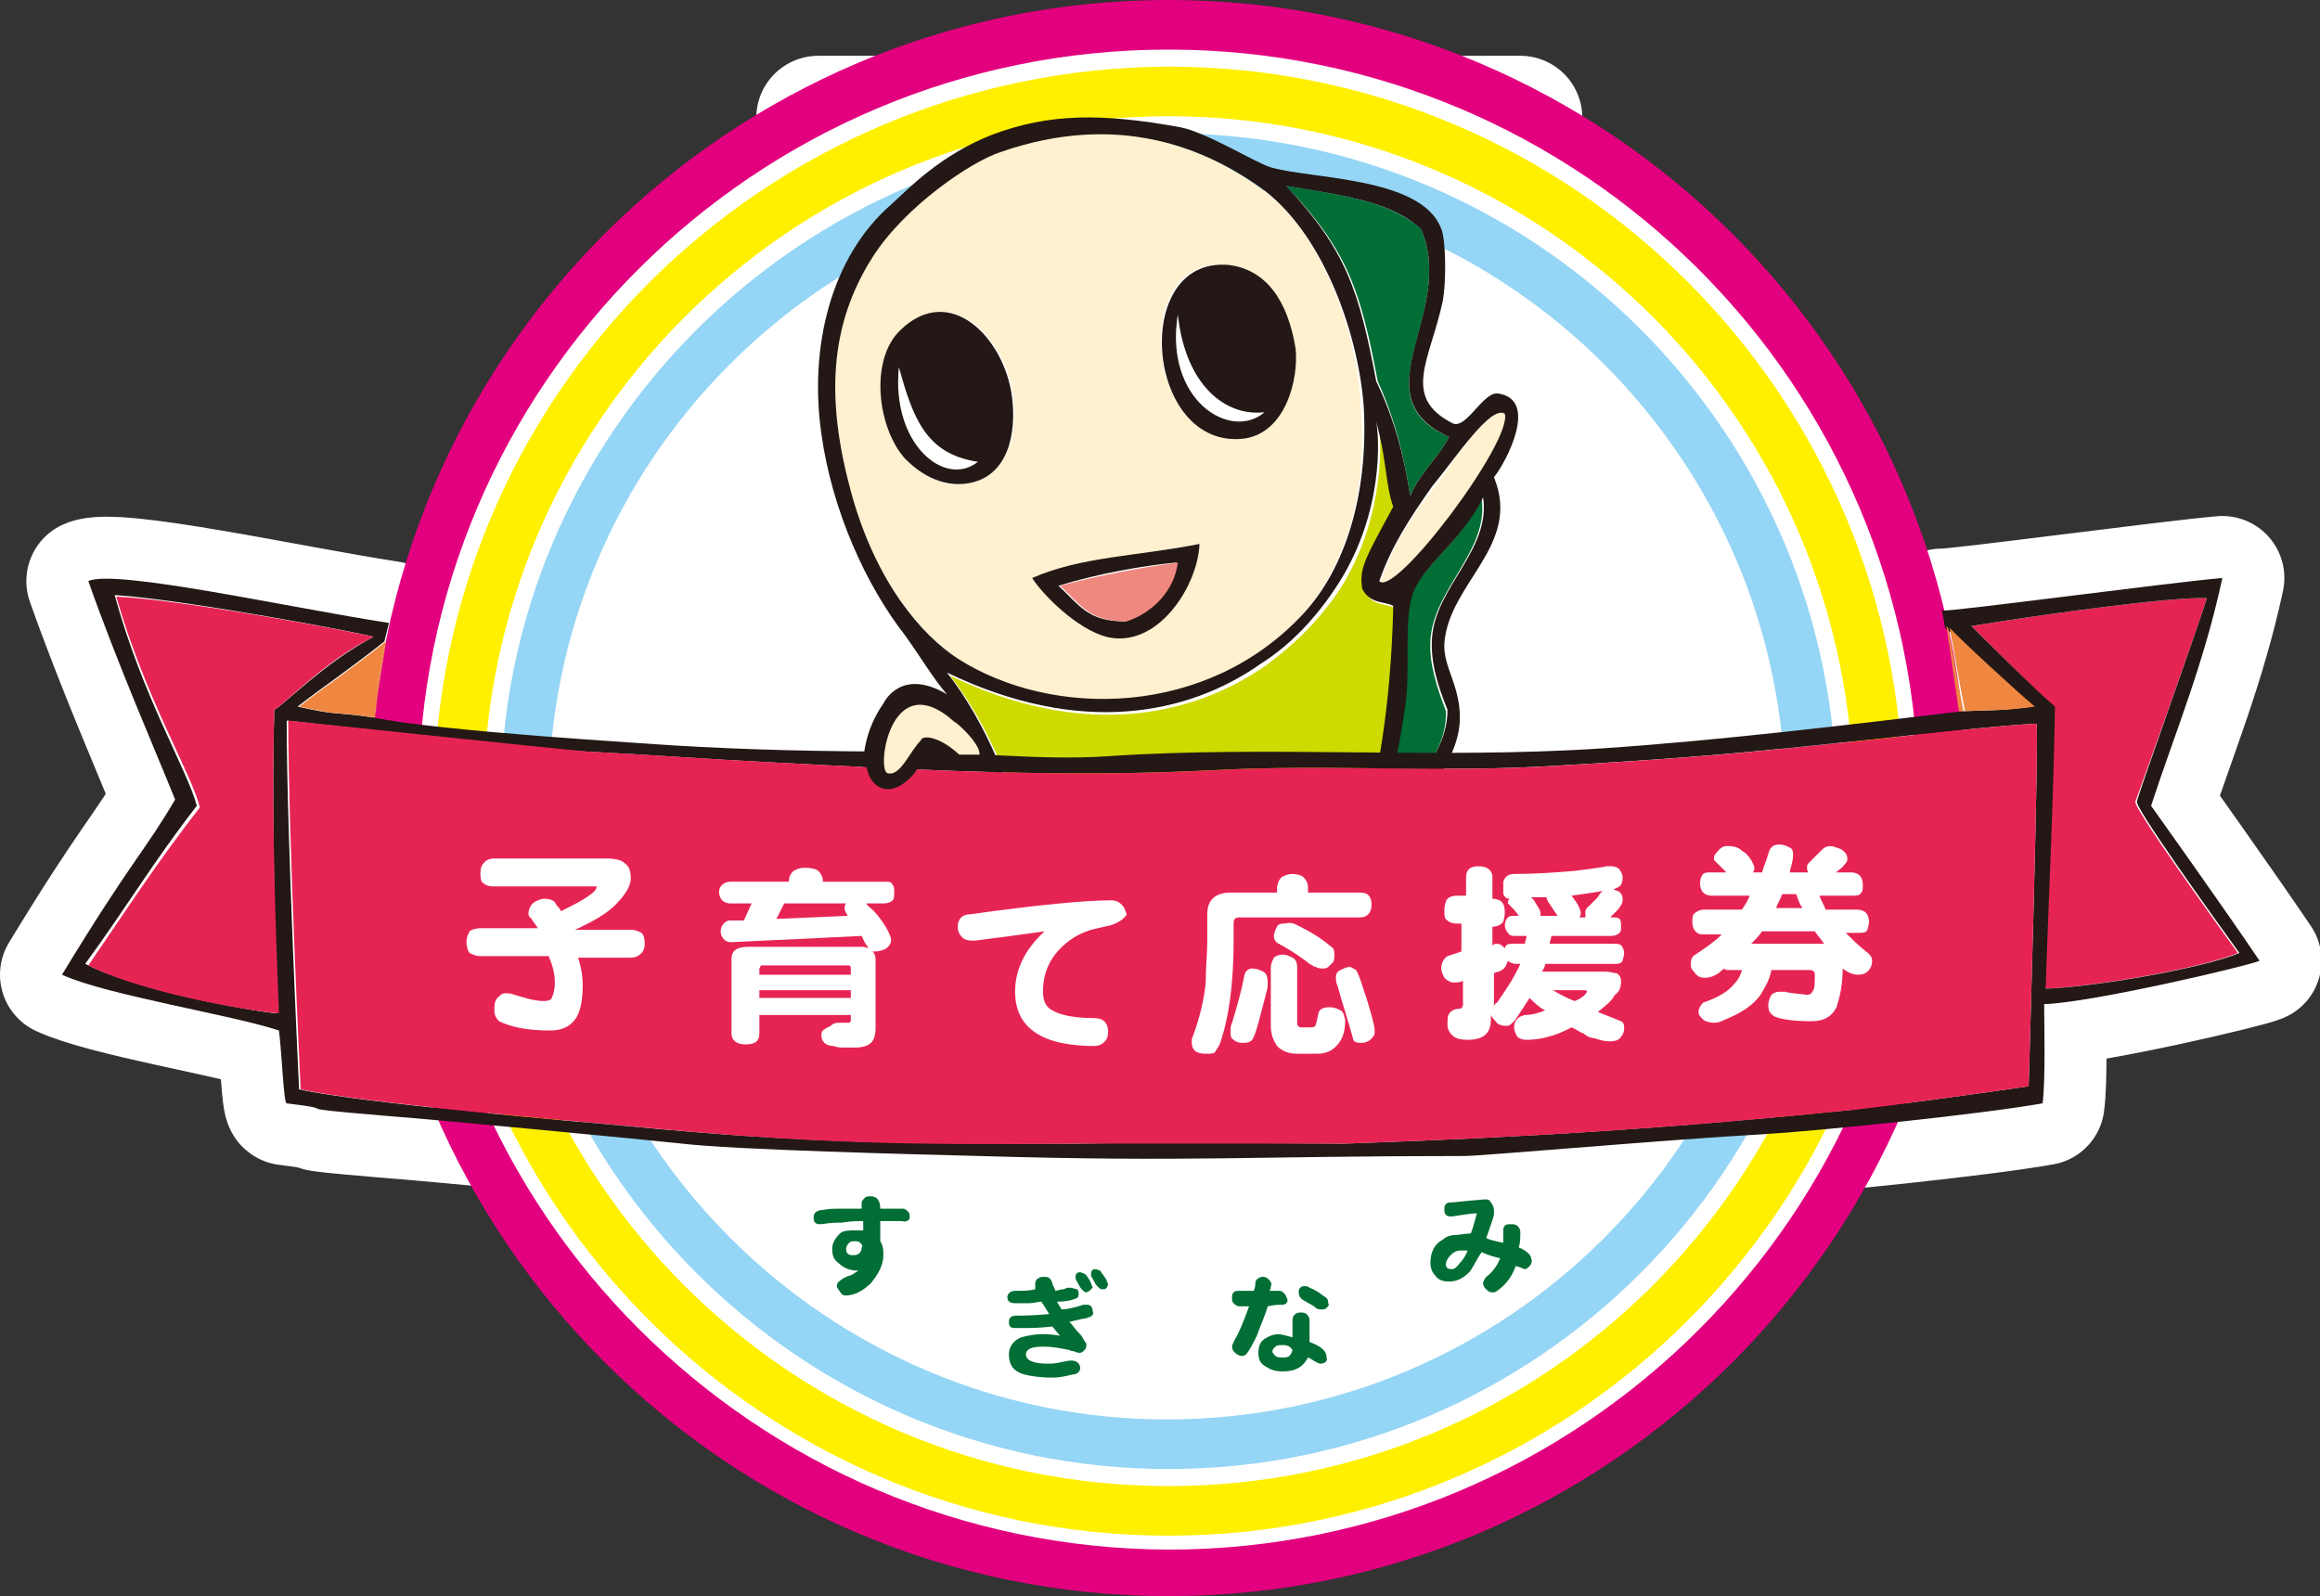 <?xml version="1.0" encoding="utf-8"?>
<!-- Generator: Adobe Illustrator 27.5.0, SVG Export Plug-In . SVG Version: 6.00 Build 0)  -->
<svg version="1.1" id="レイヤー_1" xmlns="http://www.w3.org/2000/svg" xmlns:xlink="http://www.w3.org/1999/xlink" x="0px"
	 y="0px" viewBox="0 0 149.7 103" style="enable-background:new 0 0 149.7 103;" xml:space="preserve">
<rect x="0" y="0" width="149.7" height="103" fill="#333333" stroke="none"/>
<style type="text/css">
	.st0{clip-path:url(#SVGID_00000138568907827292229900000016903244936985943465_);fill:#FFFFFF;}
	
		.st1{clip-path:url(#SVGID_00000138568907827292229900000016903244936985943465_);fill:none;stroke:#FFFFFF;stroke-width:8;stroke-linecap:round;stroke-linejoin:round;stroke-miterlimit:10;}
	.st2{clip-path:url(#SVGID_00000138568907827292229900000016903244936985943465_);fill:#CEDA00;}
	.st3{clip-path:url(#SVGID_00000138568907827292229900000016903244936985943465_);fill:#006E35;}
	.st4{clip-path:url(#SVGID_00000138568907827292229900000016903244936985943465_);fill:#FFF0CF;}
	.st5{clip-path:url(#SVGID_00000138568907827292229900000016903244936985943465_);fill:#231815;}
	.st6{clip-path:url(#SVGID_00000138568907827292229900000016903244936985943465_);fill:#EF8980;}
	.st7{fill:none;stroke:#FFFFFF;stroke-width:8;stroke-linecap:round;stroke-linejoin:round;stroke-miterlimit:10;}
	.st8{fill:#E62454;}
	.st9{fill:#231815;}
	.st10{fill:#EF8741;}
	.st11{fill:#F29951;}
	.st12{fill:#006E35;}
	.st13{fill:#FFFFFF;}
	.st14{fill:#FFF0CF;}
	.st15{fill:#E3007F;}
	.st16{fill:#FFF000;}
	.st17{fill:#95D5F5;}
	.st18{clip-path:url(#SVGID_00000109003350309140714880000008865496523963877530_);fill:#FFFFFF;}
	.st19{clip-path:url(#SVGID_00000109003350309140714880000008865496523963877530_);fill:#CEDA00;}
	.st20{clip-path:url(#SVGID_00000109003350309140714880000008865496523963877530_);fill:#006E35;}
	.st21{clip-path:url(#SVGID_00000109003350309140714880000008865496523963877530_);fill:#FFF0CF;}
	.st22{clip-path:url(#SVGID_00000109003350309140714880000008865496523963877530_);fill:#231815;}
	.st23{clip-path:url(#SVGID_00000109003350309140714880000008865496523963877530_);fill:#EF8980;}
</style>
<g>
	<g>
		<defs>
			<rect id="SVGID_1_" x="52.8" y="7.6" width="45.3" height="65.9"/>
		</defs>
		<clipPath id="SVGID_00000178178667857922220850000010362872214094544060_">
			<use xlink:href="#SVGID_1_"  style="overflow:visible;"/>
		</clipPath>
		<path style="clip-path:url(#SVGID_00000178178667857922220850000010362872214094544060_);fill:#FFFFFF;" d="M81.6,26.6
			c-2.3,1.9-6.6-0.8-5.6-6.3C76.5,24.9,79.1,26.9,81.6,26.6"/>
		
			<path style="clip-path:url(#SVGID_00000178178667857922220850000010362872214094544060_);fill:none;stroke:#FFFFFF;stroke-width:8;stroke-linecap:round;stroke-linejoin:round;stroke-miterlimit:10;" d="
			M81.6,26.6c-2.3,1.9-6.6-0.8-5.6-6.3C76.5,24.9,79.1,26.9,81.6,26.6"/>
		<path style="clip-path:url(#SVGID_00000178178667857922220850000010362872214094544060_);fill:#CEDA00;" d="M70.9,72.2
			c-1.2,0.3-2.8,1.2-3.9,0c0-0.2,0-0.4-0.2-0.4c2.5-9.5-0.6-22-5.5-28.2c8.5,4.1,15.5,2.7,20.3-0.6c1.8-1.3,3.6-3,5-5.2
			c2.8-4.6,2.5-9.4,2.4-10.4c0.6,2.6,0.6,4.1,1.1,5.5c-1.8,3.5-2.1,4-2,5.3c0.5,1,1.5,0.7,2,1.1c-0.2,9.2-2,18.1-6.4,24.1
			c0-1.2-0.4-1.9-1.2-2.3c-1.6,0.8-1.5,4.3-1.9,6.2C78.2,69.8,74.9,71.4,70.9,72.2"/>
		
			<path style="clip-path:url(#SVGID_00000178178667857922220850000010362872214094544060_);fill:none;stroke:#FFFFFF;stroke-width:8;stroke-linecap:round;stroke-linejoin:round;stroke-miterlimit:10;" d="
			M70.9,72.2c-1.2,0.3-2.8,1.2-3.9,0c0-0.2,0-0.4-0.2-0.4c2.5-9.5-0.6-22-5.5-28.2c8.5,4.1,15.5,2.7,20.3-0.6c1.8-1.3,3.6-3,5-5.2
			c2.8-4.6,2.5-9.4,2.4-10.4c0.6,2.6,0.6,4.1,1.1,5.5c-1.8,3.5-2.1,4-2,5.3c0.5,1,1.5,0.7,2,1.1c-0.2,9.2-2,18.1-6.4,24.1
			c0-1.2-0.4-1.9-1.2-2.3c-1.6,0.8-1.5,4.3-1.9,6.2C78.2,69.8,74.9,71.4,70.9,72.2"/>
		<path style="clip-path:url(#SVGID_00000178178667857922220850000010362872214094544060_);fill:#006E35;" d="M88.9,24.6
			C87.8,18.8,87,16.2,83,12c4.5,0.7,6.9,1.2,8.7,2.8c2.3,5.4-4.1,10.8,1.8,13.4c-0.6,1.2-2,2.5-2.5,3.8
			C90.8,30.9,90.4,27.9,88.9,24.6"/>
		
			<path style="clip-path:url(#SVGID_00000178178667857922220850000010362872214094544060_);fill:none;stroke:#FFFFFF;stroke-width:8;stroke-linecap:round;stroke-linejoin:round;stroke-miterlimit:10;" d="
			M88.9,24.6C87.8,18.8,87,16.2,83,12c4.5,0.7,6.9,1.2,8.7,2.8c2.3,5.4-4.1,10.8,1.8,13.4c-0.6,1.2-2,2.5-2.5,3.8
			C90.8,30.9,90.4,27.9,88.9,24.6"/>
		<path style="clip-path:url(#SVGID_00000178178667857922220850000010362872214094544060_);fill:#006E35;" d="M89,59.1
			c-0.7,2.4-2.6,3.6-4.4,4.8c3.1-5.2,5.1-11.5,6-18.5c0.3-2.3-0.1-5,0.4-6.8c0.6-2,3.2-3.5,4.6-6.4c0.5,3.3-3.1,5.8-3.3,9.1
			c-0.1,1.5,0.4,3,1,4.6c0.1,3.2-3,5.3-4,8.1C88.9,55.5,89.5,57.5,89,59.1"/>
		
			<path style="clip-path:url(#SVGID_00000178178667857922220850000010362872214094544060_);fill:none;stroke:#FFFFFF;stroke-width:8;stroke-linecap:round;stroke-linejoin:round;stroke-miterlimit:10;" d="
			M89,59.1c-0.7,2.4-2.6,3.6-4.4,4.8c3.1-5.2,5.1-11.5,6-18.5c0.3-2.3-0.1-5,0.4-6.8c0.6-2,3.2-3.5,4.6-6.4c0.5,3.3-3.1,5.8-3.3,9.1
			c-0.1,1.5,0.4,3,1,4.6c0.1,3.2-3,5.3-4,8.1C88.9,55.5,89.5,57.5,89,59.1"/>
		<path style="clip-path:url(#SVGID_00000178178667857922220850000010362872214094544060_);fill:#FFF0CF;" d="M84.1,39.6
			c-6.2,6.7-16.2,6.9-22.3,2.9c-2.2-1.5-5.3-4.9-7-10.9c-1.6-5.8-1.5-10.6,1.3-15.1c2.1-3.3,6.4-6.2,8.3-6.8
			c7.5-2.5,13.2-0.3,17,2.5c4.1,3,6.2,9.6,6.4,14C88.3,31.9,86.7,36.6,84.1,39.6 M71.4,41.1c3.2,0.8,5.9-3.3,6-6
			c-4,0.8-7.6,0.9-10.7,2.2C67.3,38.4,69.5,40.6,71.4,41.1 M58.4,29.6c0.4,0.4,1.9,2,4,1.6c2.7-0.4,3.3-3.3,3-5.6
			c-0.5-3.8-4-7.4-7.2-4.3C56.1,23.2,56.6,27.6,58.4,29.6 M79.2,17.1c-6.4-0.7-5.3,11.9,1,11.2c2.7-0.3,3.6-3.9,3.3-5.8
			C83,19.4,81.6,17.4,79.2,17.1"/>
		
			<path style="clip-path:url(#SVGID_00000178178667857922220850000010362872214094544060_);fill:none;stroke:#FFFFFF;stroke-width:8;stroke-linecap:round;stroke-linejoin:round;stroke-miterlimit:10;" d="
			M84.1,39.6c-6.2,6.7-16.2,6.9-22.3,2.9c-2.2-1.5-5.3-4.9-7-10.9c-1.6-5.8-1.5-10.6,1.3-15.1c2.1-3.3,6.4-6.2,8.3-6.8
			c7.5-2.5,13.2-0.3,17,2.5c4.1,3,6.2,9.6,6.4,14C88.3,31.9,86.7,36.6,84.1,39.6 M71.4,41.1c3.2,0.8,5.9-3.3,6-6
			c-4,0.8-7.6,0.9-10.7,2.2C67.3,38.4,69.5,40.6,71.4,41.1 M58.4,29.6c0.4,0.4,1.9,2,4,1.6c2.7-0.4,3.3-3.3,3-5.6
			c-0.5-3.8-4-7.4-7.2-4.3C56.1,23.2,56.6,27.6,58.4,29.6 M79.2,17.1c-6.4-0.7-5.3,11.9,1,11.2c2.7-0.3,3.6-3.9,3.3-5.8
			C83,19.4,81.6,17.4,79.2,17.1"/>
		<path style="clip-path:url(#SVGID_00000178178667857922220850000010362872214094544060_);fill:#FFF0CF;" d="M97.2,26.7
			c0.5,1.8-7.2,11.9-8.1,10.8c0.8-2.3,1.9-4.1,3.5-6.1C93.9,29.6,96.2,26.1,97.2,26.7"/>
		
			<path style="clip-path:url(#SVGID_00000178178667857922220850000010362872214094544060_);fill:none;stroke:#FFFFFF;stroke-width:8;stroke-linecap:round;stroke-linejoin:round;stroke-miterlimit:10;" d="
			M97.2,26.7c0.5,1.8-7.2,11.9-8.1,10.8c0.8-2.3,1.9-4.1,3.5-6.1C93.9,29.6,96.2,26.1,97.2,26.7"/>
		<path style="clip-path:url(#SVGID_00000178178667857922220850000010362872214094544060_);fill:#FFFFFF;" d="M82.4,62.8
			c0.9,2.1,2.4,6.6,0.9,9.8C81.2,71.5,81.4,63.4,82.4,62.8"/>
		
			<path style="clip-path:url(#SVGID_00000178178667857922220850000010362872214094544060_);fill:none;stroke:#FFFFFF;stroke-width:8;stroke-linecap:round;stroke-linejoin:round;stroke-miterlimit:10;" d="
			M82.4,62.8c0.9,2.1,2.4,6.6,0.9,9.8C81.2,71.5,81.4,63.4,82.4,62.8"/>
		<path style="clip-path:url(#SVGID_00000178178667857922220850000010362872214094544060_);fill:#231815;" d="M80.3,28.3
			c-6.4,0.8-7.4-11.8-1-11.2c2.4,0.3,3.8,2.3,4.3,5.4C83.8,24.4,83,27.9,80.3,28.3 M76,20.3c-0.9,5.5,3.4,8.2,5.6,6.3
			C79.1,26.9,76.5,24.9,76,20.3"/>
		
			<path style="clip-path:url(#SVGID_00000178178667857922220850000010362872214094544060_);fill:none;stroke:#FFFFFF;stroke-width:8;stroke-linecap:round;stroke-linejoin:round;stroke-miterlimit:10;" d="
			M80.3,28.3c-6.4,0.8-7.4-11.8-1-11.2c2.4,0.3,3.8,2.3,4.3,5.4C83.8,24.4,83,27.9,80.3,28.3 M76,20.3c-0.9,5.5,3.4,8.2,5.6,6.3
			C79.1,26.9,76.5,24.9,76,20.3"/>
		<path style="clip-path:url(#SVGID_00000178178667857922220850000010362872214094544060_);fill:#231815;" d="M77.4,35.1
			c-0.1,2.7-2.7,6.8-6,6c-1.9-0.5-4.1-2.7-4.8-3.8C69.8,35.9,73.4,35.9,77.4,35.1 M68.3,37.8c1.4,1.3,1.9,2.3,4.3,2.3
			c1.8-0.6,3.1-2.1,3.3-3.8C73.8,36.5,70.9,37,68.3,37.8"/>
		
			<path style="clip-path:url(#SVGID_00000178178667857922220850000010362872214094544060_);fill:none;stroke:#FFFFFF;stroke-width:8;stroke-linecap:round;stroke-linejoin:round;stroke-miterlimit:10;" d="
			M77.4,35.1c-0.1,2.7-2.7,6.8-6,6c-1.9-0.5-4.1-2.7-4.8-3.8C69.8,35.9,73.4,35.9,77.4,35.1 M68.3,37.8c1.4,1.3,1.9,2.3,4.3,2.3
			c1.8-0.6,3.1-2.1,3.3-3.8C73.8,36.5,70.9,37,68.3,37.8"/>
		<path style="clip-path:url(#SVGID_00000178178667857922220850000010362872214094544060_);fill:#FFFFFF;" d="M62.3,67.8
			c-1.8,0.4-1.9-0.3-0.4-1.2c1.4-0.9,3.2-1.9,4.7-2.3c0.5,0.2,0.1,1.3,0.2,1.9C66.8,66.2,62.7,67.7,62.3,67.8"/>
		
			<path style="clip-path:url(#SVGID_00000178178667857922220850000010362872214094544060_);fill:none;stroke:#FFFFFF;stroke-width:8;stroke-linecap:round;stroke-linejoin:round;stroke-miterlimit:10;" d="
			M62.3,67.8c-1.8,0.4-1.9-0.3-0.4-1.2c1.4-0.9,3.2-1.9,4.7-2.3c0.5,0.2,0.1,1.3,0.2,1.9C66.8,66.2,62.7,67.7,62.3,67.8"/>
		<path style="clip-path:url(#SVGID_00000178178667857922220850000010362872214094544060_);fill:#EF8980;" d="M72.7,40.1
			c-2.4,0-2.9-1-4.3-2.3c2.6-0.7,5.4-1.2,7.6-1.5C75.8,38,74.5,39.5,72.7,40.1"/>
		
			<path style="clip-path:url(#SVGID_00000178178667857922220850000010362872214094544060_);fill:none;stroke:#FFFFFF;stroke-width:8;stroke-linecap:round;stroke-linejoin:round;stroke-miterlimit:10;" d="
			M72.7,40.1c-2.4,0-2.9-1-4.3-2.3c2.6-0.7,5.4-1.2,7.6-1.5C75.8,38,74.5,39.5,72.7,40.1"/>
		<path style="clip-path:url(#SVGID_00000178178667857922220850000010362872214094544060_);fill:#231815;" d="M80.5,68.6L80.5,68.6
			c-0.5,0.4-4.6,3.5-10,4.6c-6,1.2-5.4-1.4-4-6c-0.9,0.7-7.8,3.2-6.6-0.3c0.7-2.1,6.2-3.5,6.9-3.9c0.2-4.7-1.3-9.4-2.7-13.3
			c-1.4-0.4-3.3-0.6-4.8-0.6c-0.3,0,0.3,3.2-2.1,3.4c-1.3,0.1-2.5-3.8-0.2-7.1c0.1-0.2,1.2-2.3,4.1-0.6c-0.8-0.9-1.7-2.4-2.7-3.8
			C55.9,37.8,53.7,33,53,28c-0.8-5.6,0.6-11.4,4.5-14.8c1.2-1.1,3.2-3.2,6.5-4.5c3.7-1.4,7.1-1.4,12.1-0.5c1.7,0.3,4.9,2.3,5.9,2.6
			c2.8,0.8,10.2,0.6,11.1,4.3c0.2,1,0.2,3.2,0,4.3c-0.8,3.8-2.7,6.2,0.6,7.9c0.9,0.5,2-2.1,3-1.9c2.6,0.4,0.5,4.4-0.3,5.4
			c1.8,4.4-2.9,6.8-3.2,10.7c-0.1,1.5,1,2.7,1,4.8c0,3.4-3.6,5.9-4.2,9.1c-0.1,0.9,0.1,1.7,0,2.5c-0.4,4.2-3.4,6-6.2,7.9
			c0.7,2.6,1.4,7-0.3,7.4c-1.1,0.3-1.2,0.2-1.9-0.8C81.2,71.7,80.9,68.5,80.5,68.6 M91,32c0.5-1.3,1.9-2.6,2.5-3.8
			c-5.9-2.7,0.5-8-1.8-13.4C90,13.2,87.5,12.7,83,12c3.9,4.2,4.7,6.8,5.8,12.6C90.4,27.9,90.8,30.9,91,32 M67,72.2
			c1.1,1.2,2.7,0.3,3.9,0c3.9-0.8,7.3-2.4,9.5-5.1c0.5-1.9,0.4-5.4,1.9-6.2c0.8,0.4,1.2,1.1,1.2,2.3c4.4-6,6.2-14.9,6.4-24.1
			c-0.5-0.3-1.5-0.1-2-1.1c-0.2-1.3,0.1-1.8,2-5.3c-0.5-1.4-0.4-2.9-1.1-5.5c0.2,1,0.5,5.8-2.4,10.4c-1.4,2.2-3.1,4-5,5.2
			c-4.8,3.4-11.8,4.7-20.3,0.6c4.9,6.2,8,18.7,5.5,28.2C67,71.8,67,71.9,67,72.2 M83.3,72.6c1.5-3.2,0-7.6-0.9-9.8
			C81.4,63.4,81.2,71.5,83.3,72.6 M61.9,66.6c-1.5,0.9-1.4,1.6,0.4,1.2c0.4-0.1,4.5-1.6,4.5-1.6c-0.1-0.6,0.3-1.6-0.2-1.9
			C65.1,64.7,63.2,65.7,61.9,66.6 M84.6,63.9c1.8-1.2,3.7-2.4,4.4-4.8c0.5-1.6-0.1-3.6,0.4-5.2c1-2.8,4-4.9,4-8.1
			c-0.6-1.5-1.1-3-1-4.6c0.2-3.3,3.8-5.7,3.3-9.1c-1.4,2.9-4,4.4-4.6,6.4c-0.5,1.8-0.1,4.6-0.4,6.9C89.7,52.4,87.8,58.7,84.6,63.9
			 M61.8,42.5c6.1,3.9,16.1,3.8,22.3-2.9c2.7-2.9,4.2-7.7,3.9-13.3c-0.3-4.4-2.4-10.9-6.4-14c-3.8-2.8-9.5-5.1-17-2.5
			c-1.9,0.6-6.2,3.5-8.3,6.8c-2.8,4.4-3,9.2-1.4,15.1C56.5,37.6,59.5,41,61.8,42.5 M89,37.5c1,1.1,8.6-9,8.1-10.8
			c-0.9-0.6-3.2,2.9-4.7,4.7C91,33.4,89.8,35.2,89,37.5"/>
		
			<path style="clip-path:url(#SVGID_00000178178667857922220850000010362872214094544060_);fill:none;stroke:#FFFFFF;stroke-width:8;stroke-linecap:round;stroke-linejoin:round;stroke-miterlimit:10;" d="
			M80.5,68.6L80.5,68.6c-0.5,0.4-4.6,3.5-10,4.6c-6,1.2-5.4-1.4-4-6c-0.9,0.7-7.8,3.2-6.6-0.3c0.7-2.1,6.2-3.5,6.9-3.9
			c0.2-4.7-1.3-9.4-2.7-13.3c-1.4-0.4-3.3-0.6-4.8-0.6c-0.3,0,0.3,3.2-2.1,3.4c-1.3,0.1-2.5-3.8-0.2-7.1c0.1-0.2,1.2-2.3,4.1-0.6
			c-0.8-0.9-1.7-2.4-2.7-3.8C55.9,37.8,53.7,33,53,28c-0.8-5.6,0.6-11.4,4.5-14.8c1.2-1.1,3.2-3.2,6.5-4.5c3.7-1.4,7.1-1.4,12.1-0.5
			c1.7,0.3,4.9,2.3,5.9,2.6c2.8,0.8,10.2,0.6,11.1,4.3c0.2,1,0.2,3.2,0,4.3c-0.8,3.8-2.7,6.2,0.6,7.9c0.9,0.5,2-2.1,3-1.9
			c2.6,0.4,0.5,4.4-0.3,5.4c1.8,4.4-2.9,6.8-3.2,10.7c-0.1,1.5,1,2.7,1,4.8c0,3.4-3.6,5.9-4.2,9.1c-0.1,0.9,0.1,1.7,0,2.5
			c-0.4,4.2-3.4,6-6.2,7.9c0.7,2.6,1.4,7-0.3,7.4c-1.1,0.3-1.2,0.2-1.9-0.8C81.2,71.7,80.9,68.5,80.5,68.6 M91,32
			c0.5-1.3,1.9-2.6,2.5-3.8c-5.9-2.7,0.5-8-1.8-13.4C90,13.2,87.5,12.7,83,12c3.9,4.2,4.7,6.8,5.8,12.6C90.4,27.9,90.8,30.9,91,32
			 M67,72.2c1.1,1.2,2.7,0.3,3.9,0c3.9-0.8,7.3-2.4,9.5-5.1c0.5-1.9,0.4-5.4,1.9-6.2c0.8,0.4,1.2,1.1,1.2,2.3
			c4.4-6,6.2-14.9,6.4-24.1c-0.5-0.3-1.5-0.1-2-1.1c-0.2-1.3,0.1-1.8,2-5.3c-0.5-1.4-0.4-2.9-1.1-5.5c0.2,1,0.5,5.8-2.4,10.4
			c-1.4,2.2-3.1,4-5,5.2c-4.8,3.4-11.8,4.7-20.3,0.6c4.9,6.2,8,18.7,5.5,28.2C67,71.8,67,71.9,67,72.2 M83.3,72.6
			c1.5-3.2,0-7.6-0.9-9.8C81.4,63.4,81.2,71.5,83.3,72.6 M61.9,66.6c-1.5,0.9-1.4,1.6,0.4,1.2c0.4-0.1,4.5-1.6,4.5-1.6
			c-0.1-0.6,0.3-1.6-0.2-1.9C65.1,64.7,63.2,65.7,61.9,66.6 M84.6,63.9c1.8-1.2,3.7-2.4,4.4-4.8c0.5-1.6-0.1-3.6,0.4-5.2
			c1-2.8,4-4.9,4-8.1c-0.6-1.5-1.1-3-1-4.6c0.2-3.3,3.8-5.7,3.3-9.1c-1.4,2.9-4,4.4-4.6,6.4c-0.5,1.8-0.1,4.6-0.4,6.9
			C89.7,52.4,87.8,58.7,84.6,63.9 M61.8,42.5c6.1,3.9,16.1,3.8,22.3-2.9c2.7-2.9,4.2-7.7,3.9-13.3c-0.3-4.4-2.4-10.9-6.4-14
			c-3.8-2.8-9.5-5.1-17-2.5c-1.9,0.6-6.2,3.5-8.3,6.8c-2.8,4.4-3,9.2-1.4,15.1C56.5,37.6,59.5,41,61.8,42.5 M89,37.5
			c1,1.1,8.6-9,8.1-10.8c-0.9-0.6-3.2,2.9-4.7,4.7C91,33.4,89.8,35.2,89,37.5"/>
		<path style="clip-path:url(#SVGID_00000178178667857922220850000010362872214094544060_);fill:#FFFFFF;" d="M63.1,29.7
			c-2.1,1.7-5.6-1.1-5.1-6.1C58.9,26.9,59.7,29.3,63.1,29.7"/>
		
			<path style="clip-path:url(#SVGID_00000178178667857922220850000010362872214094544060_);fill:none;stroke:#FFFFFF;stroke-width:8;stroke-linecap:round;stroke-linejoin:round;stroke-miterlimit:10;" d="
			M63.1,29.7c-2.1,1.7-5.6-1.1-5.1-6.1C58.9,26.9,59.7,29.3,63.1,29.7"/>
		<path style="clip-path:url(#SVGID_00000178178667857922220850000010362872214094544060_);fill:#231815;" d="M62.4,31.2
			c-2.1,0.3-3.6-1.2-4-1.6c-1.8-2-2.3-6.4-0.3-8.3c3.2-3.1,6.7,0.5,7.2,4.3C65.6,27.9,65.1,30.8,62.4,31.2 M58,23.7
			c-0.5,5,3,7.8,5.1,6.1C59.7,29.3,58.9,26.9,58,23.7"/>
		
			<path style="clip-path:url(#SVGID_00000178178667857922220850000010362872214094544060_);fill:none;stroke:#FFFFFF;stroke-width:8;stroke-linecap:round;stroke-linejoin:round;stroke-miterlimit:10;" d="
			M62.4,31.2c-2.1,0.3-3.6-1.2-4-1.6c-1.8-2-2.3-6.4-0.3-8.3c3.2-3.1,6.7,0.5,7.2,4.3C65.6,27.9,65.1,30.8,62.4,31.2 M58,23.7
			c-0.5,5,3,7.8,5.1,6.1C59.7,29.3,58.9,26.9,58,23.7"/>
	</g>
	<rect x="52.8" y="7.6" class="st7" width="45.3" height="65.9"/>
	<g>
		<path class="st8" d="M127.2,40.4c4.9-0.8,13-1.9,15.2-1.8c-0.5,1.7-4.6,13.1-4.6,13.1c-0.4,0.1,5.3,8,6.6,9.8
			c-2.4,1-9.4,2.2-12.5,2.3c0.3-6.3,0.5-11.9,0.6-18.2C131.4,44.6,127.2,40.4,127.2,40.4"/>
		<path class="st7" d="M127.2,40.4c4.9-0.8,13-1.9,15.2-1.8c-0.5,1.7-4.6,13.1-4.6,13.1c-0.4,0.1,5.3,8,6.6,9.8
			c-2.4,1-9.4,2.2-12.5,2.3c0.3-6.3,0.5-11.9,0.6-18.2C131.4,44.6,127.2,40.4,127.2,40.4"/>
		<path class="st9" d="M138.8,52c0,0,4.5,6.3,7,10c-0.6,0.3-10.8,2.7-13.9,2.8c0,1.2,0.1,4.9-0.1,6.4c-3.9,0.7-14.6,1.8-18.1,2
			c-5.6,0.3-18.1,1.4-19.2,1.4c-13.6,0-17.7,0.4-31.3,0c-3.9-0.1-15.9-0.4-19.2-0.8c-1.8-0.2-16.4-1.6-19.2-1.8
			c-7.1-0.6-2.2-0.3-6.3-0.8c-0.2,0-0.3-3.1-0.5-4.7c-3-1-11.2-2.3-14-3.6c4.5-7.4,5.3-7.9,7.3-11.3c-1.2-3-3.7-8.7-5.6-14.1
			c1.7-0.8,12.9,1.7,19.4,2.7c-0.1,0.4-0.2,0.8-0.3,1.2c-2.8,2.2-3.8,2.8-5.6,4.2c2.7,0.6,2.1,0.3,4.9,0.7
			c4.2,0.9,18.1,1.7,19.3,1.8c4.9,0.3,9.8,0.4,14.9,0.4c4.2,0,8.8,0.6,13.2,0.3c10.3-0.7,21.1,0.2,31.8-0.5
			c7.5-0.5,15.8-1.5,23.3-2.4l0,0c1.9-0.1,2.3,0,4.5-0.3c-1.1-1-5-4.6-5.6-5.1c-0.1-0.7-0.2-1.1-0.2-1.1c0.5,0.1,14.6-1.8,18.1-2.1
			C142.2,42.9,140.3,47.4,138.8,52 M142.4,38.6c-2.2-0.1-10.3,1-15.2,1.8c0,0,4.2,4.2,5.4,5.2c-0.1,6.3-0.4,11.9-0.6,18.2
			c3.1-0.1,10.1-1.3,12.5-2.3c-1.3-1.8-7-9.7-6.6-9.8C137.8,51.7,141.9,40.3,142.4,38.6 M130.9,70.1c0,0,0.7-23.4,0.5-23.4
			c-2.1,0.1-6.8,0.6-10.4,1c-8.6,0.9-11.7,1.2-20.4,1.7c-7.5,0.5-14.9-0.1-22.3,0.3c-9.7,0.5-18.9,0-28.5-0.5c-4-0.2-8-0.5-12-0.7
			c-2.3-0.1-19.3-2-19.3-2c0,7.4,0.8,23.8,0.8,23.8c4.1,0.9,18.2,2.1,21.5,2.4c11.6,1.1,17.7,1.1,28.6,1.1c5.3-0.1,16.3,0,17.3,0
			c11.8-0.4,21.2-1,33-2.2C122.4,71.3,128.2,70.5,130.9,70.1 M17.7,45.8c0.5-0.2,3.3-3.1,6.4-4.7c0-0.1-12-2.4-16.7-2.7
			C9.2,45,12.1,49.7,12.7,52c-2.8,3.6-4.5,6.5-7.2,10.2c2.7,1.4,8.5,2.7,12.3,3.2C17.8,60.4,17.5,52.5,17.7,45.8"/>
		<path class="st7" d="M138.8,52c0,0,4.5,6.3,7,10c-0.6,0.3-10.8,2.7-13.9,2.8c0,1.2,0.1,4.9-0.1,6.4c-3.9,0.7-14.6,1.8-18.1,2
			c-5.6,0.3-18.1,1.4-19.2,1.4c-13.6,0-17.7,0.4-31.3,0c-3.9-0.1-15.9-0.4-19.2-0.8c-1.8-0.2-16.4-1.6-19.2-1.8
			c-7.1-0.6-2.2-0.3-6.3-0.8c-0.2,0-0.3-3.1-0.5-4.7c-3-1-11.2-2.3-14-3.6c4.5-7.4,5.3-7.9,7.3-11.3c-1.2-3-3.7-8.7-5.6-14.1
			c1.7-0.8,12.9,1.7,19.4,2.7c-0.1,0.4-0.2,0.8-0.3,1.2c-2.8,2.2-3.8,2.8-5.6,4.2c2.7,0.6,2.1,0.3,4.9,0.7
			c4.2,0.9,18.1,1.7,19.3,1.8c4.9,0.3,9.8,0.4,14.9,0.4c4.2,0,8.8,0.6,13.2,0.3c10.3-0.7,21.1,0.2,31.8-0.5
			c7.5-0.5,15.8-1.5,23.3-2.4l0,0c1.9-0.1,2.3,0,4.5-0.3c-1.1-1-5-4.6-5.6-5.1c-0.1-0.7-0.2-1.1-0.2-1.1c0.5,0.1,14.6-1.8,18.1-2.1
			C142.2,42.9,140.3,47.4,138.8,52 M142.4,38.6c-2.2-0.1-10.3,1-15.2,1.8c0,0,4.2,4.2,5.4,5.2c-0.1,6.3-0.4,11.9-0.6,18.2
			c3.1-0.1,10.1-1.3,12.5-2.3c-1.3-1.8-7-9.7-6.6-9.8C137.8,51.7,141.9,40.3,142.4,38.6 M130.9,70.1c0,0,0.7-23.4,0.5-23.4
			c-2.1,0.1-6.8,0.6-10.4,1c-8.6,0.9-11.7,1.2-20.4,1.7c-7.5,0.5-14.9-0.1-22.3,0.3c-9.7,0.5-18.9,0-28.5-0.5c-4-0.2-8-0.5-12-0.7
			c-2.3-0.1-19.3-2-19.3-2c0,7.4,0.8,23.8,0.8,23.8c4.1,0.9,18.2,2.1,21.5,2.4c11.6,1.1,17.7,1.1,28.6,1.1c5.3-0.1,16.3,0,17.3,0
			c11.8-0.4,21.2-1,33-2.2C122.4,71.3,128.2,70.5,130.9,70.1 M17.7,45.8c0.5-0.2,3.3-3.1,6.4-4.7c0-0.1-12-2.4-16.7-2.7
			C9.2,45,12.1,49.7,12.7,52c-2.8,3.6-4.5,6.5-7.2,10.2c2.7,1.4,8.5,2.7,12.3,3.2C17.8,60.4,17.5,52.5,17.7,45.8"/>
		<path class="st8" d="M131.4,46.7c0.2,0-0.5,23.4-0.5,23.4c-2.7,0.4-8.5,1.2-11.1,1.5c-11.7,1.2-21.2,1.8-33,2.2
			c-1,0-12.1,0-17.3,0c-10.9,0.1-17.1,0-28.6-1.1c-3.3-0.3-17.4-1.5-21.5-2.4c0,0-0.8-16.4-0.8-23.8c0,0,17,1.8,19.3,2
			c4,0.2,8,0.5,12,0.7c9.6,0.5,18.8,1,28.5,0.5c7.4-0.4,14.8,0.2,22.3-0.3c8.7-0.5,11.8-0.8,20.4-1.7
			C124.6,47.3,129.3,46.8,131.4,46.7"/>
		<path class="st7" d="M131.4,46.7c0.2,0-0.5,23.4-0.5,23.4c-2.7,0.4-8.5,1.2-11.1,1.5c-11.7,1.2-21.2,1.8-33,2.2
			c-1,0-12.1,0-17.3,0c-10.9,0.1-17.1,0-28.6-1.1c-3.3-0.3-17.4-1.5-21.5-2.4c0,0-0.8-16.4-0.8-23.8c0,0,17,1.8,19.3,2
			c4,0.2,8,0.5,12,0.7c9.6,0.5,18.8,1,28.5,0.5c7.4-0.4,14.8,0.2,22.3-0.3c8.7-0.5,11.8-0.8,20.4-1.7
			C124.6,47.3,129.3,46.8,131.4,46.7"/>
		<path class="st10" d="M131.3,45.6c-2.3,0.3-2.7,0.2-4.5,0.3c-0.2-0.9-0.7-3.8-1-5.4C126.2,41,130.1,44.6,131.3,45.6"/>
		<path class="st7" d="M131.3,45.6c-2.3,0.3-2.7,0.2-4.5,0.3c-0.2-0.9-0.7-3.8-1-5.4C126.2,41,130.1,44.6,131.3,45.6"/>
		<path class="st10" d="M126.7,45.9c-0.1,0-0.2,0-0.3,0c-0.3-2.1-0.4-2.8-0.8-5.5l0.1,0.1C126,42.1,126.5,45,126.7,45.9"/>
		<path class="st7" d="M126.7,45.9c-0.1,0-0.2,0-0.3,0c-0.3-2.1-0.4-2.8-0.8-5.5l0.1,0.1C126,42.1,126.5,45,126.7,45.9"/>
		<path class="st10" d="M24.9,41.4L24.9,41.4c-0.6,2.8-0.7,4.9-0.7,4.9c-2.8-0.4-2.2-0.1-4.9-0.7C21.1,44.2,22.1,43.6,24.9,41.4"/>
		<path class="st7" d="M24.9,41.4L24.9,41.4c-0.6,2.8-0.7,4.9-0.7,4.9c-2.8-0.4-2.2-0.1-4.9-0.7C21.1,44.2,22.1,43.6,24.9,41.4"/>
		<path class="st11" d="M24.9,41.5c-0.4,2.5-0.5,2.8-0.7,4.9C24.2,46.4,24.3,44.2,24.9,41.5"/>
		<path class="st7" d="M24.9,41.5c-0.4,2.5-0.5,2.8-0.7,4.9C24.2,46.4,24.3,44.2,24.9,41.5"/>
		<path class="st8" d="M24.1,41.1c-3.1,1.5-5.9,4.5-6.4,4.7c-0.2,6.7,0.1,14.6,0.3,19.6c-3.8-0.4-9.6-1.7-12.3-3.1
			c2.6-3.8,4.4-6.6,7.2-10.2c-0.6-2.3-3.5-7-5.4-13.6C12,38.7,24,41,24.1,41.1"/>
		<path class="st7" d="M24.1,41.1c-3.1,1.5-5.9,4.5-6.4,4.7c-0.2,6.7,0.1,14.6,0.3,19.6c-3.8-0.4-9.6-1.7-12.3-3.1
			c2.6-3.8,4.4-6.6,7.2-10.2c-0.6-2.3-3.5-7-5.4-13.6C12,38.7,24,41,24.1,41.1"/>
		<path class="st12" d="M58.2,78.8c-0.4,0-0.9,0-1.4,0c0,0.3,0,0.7,0,1.3c0.2,0.3,0.2,0.6,0.2,0.9c0,0.6-0.3,1.2-0.8,1.8
			c-0.5,0.5-1.1,0.8-1.6,0.8c-0.1,0-0.2,0-0.3-0.1C54.1,83.2,54,83.1,54,83c0-0.2,0.1-0.3,0.4-0.5c0.2-0.1,0.4-0.2,0.5-0.2
			c0.2-0.1,0.3-0.2,0.5-0.3c-0.6,0-1-0.2-1.3-0.5c-0.3-0.2-0.4-0.5-0.4-0.9c0-0.4,0.2-0.7,0.5-1c0.2-0.2,0.6-0.2,1-0.2
			c0.1,0,0.3,0,0.5,0v-0.6c-0.3,0-0.8,0-1.4,0.1c-0.3,0-0.7,0-1.3,0.1c-0.2,0-0.3,0-0.4-0.1c-0.1-0.1-0.1-0.2-0.1-0.3
			c0-0.3,0.1-0.4,0.4-0.5c0.2,0,0.5-0.1,1-0.1c0,0,0.6,0,1.7,0v-0.4c0-0.1,0.1-0.2,0.2-0.3c0.1-0.1,0.2-0.1,0.4-0.1
			c0.4,0,0.6,0.3,0.6,0.8c0.9,0,1.4,0,1.5,0c0.1,0,0.2,0.1,0.3,0.2c0.1,0.1,0.1,0.2,0.1,0.4C58.7,78.7,58.5,78.9,58.2,78.8
			 M55.5,80.2c-0.1-0.1-0.2-0.1-0.4-0.1c-0.1,0-0.2,0-0.3,0.1c-0.1,0.1-0.2,0.2-0.2,0.4c0,0.1,0,0.2,0.1,0.3
			c0.1,0.1,0.2,0.1,0.4,0.1c0.3,0,0.5-0.2,0.5-0.5C55.7,80.4,55.6,80.3,55.5,80.2"/>
		<path class="st7" d="M58.2,78.8c-0.4,0-0.9,0-1.4,0c0,0.3,0,0.7,0,1.3c0.2,0.3,0.2,0.6,0.2,0.9c0,0.6-0.3,1.2-0.8,1.8
			c-0.5,0.5-1.1,0.8-1.6,0.8c-0.1,0-0.2,0-0.3-0.1C54.1,83.2,54,83.1,54,83c0-0.2,0.1-0.3,0.4-0.5c0.2-0.1,0.4-0.2,0.5-0.2
			c0.2-0.1,0.3-0.2,0.5-0.3c-0.6,0-1-0.2-1.3-0.5c-0.3-0.2-0.4-0.5-0.4-0.9c0-0.4,0.2-0.7,0.5-1c0.2-0.2,0.6-0.2,1-0.2
			c0.1,0,0.3,0,0.5,0v-0.6c-0.3,0-0.8,0-1.4,0.1c-0.3,0-0.7,0-1.3,0.1c-0.2,0-0.3,0-0.4-0.1c-0.1-0.1-0.1-0.2-0.1-0.3
			c0-0.3,0.1-0.4,0.4-0.5c0.2,0,0.5-0.1,1-0.1c0,0,0.6,0,1.7,0v-0.4c0-0.1,0.1-0.2,0.2-0.3c0.1-0.1,0.2-0.1,0.4-0.1
			c0.4,0,0.6,0.3,0.6,0.8c0.9,0,1.4,0,1.5,0c0.1,0,0.2,0.1,0.3,0.2c0.1,0.1,0.1,0.2,0.1,0.4C58.7,78.7,58.5,78.9,58.2,78.8
			 M55.5,80.2c-0.1-0.1-0.2-0.1-0.4-0.1c-0.1,0-0.2,0-0.3,0.1c-0.1,0.1-0.2,0.2-0.2,0.4c0,0.1,0,0.2,0.1,0.3
			c0.1,0.1,0.2,0.1,0.4,0.1c0.3,0,0.5-0.2,0.5-0.5C55.7,80.4,55.6,80.3,55.5,80.2"/>
		<path class="st12" d="M70.3,85c-0.1,0-0.2,0.1-0.4,0.1c-0.1,0-0.4,0.1-0.9,0.2c0.2,0.2,0.4,0.5,0.6,0.7c0.1,0.1,0.2,0.2,0.3,0.4
			c0.1,0.2,0.2,0.3,0.2,0.3c0,0.1,0,0.3-0.1,0.4c-0.1,0.1-0.2,0.2-0.3,0.2c-0.1,0-0.2,0-0.4-0.1c-0.2,0-0.3-0.1-0.4-0.1
			c-0.5-0.1-1-0.2-1.6-0.2c-0.8,0-1.1,0.2-1.1,0.5c0,0.4,0.5,0.6,1.4,0.6c0.2,0,0.5,0,0.9-0.1c0.4-0.1,0.6-0.1,0.6-0.1
			c0.4,0,0.6,0.2,0.6,0.5c0,0.2-0.2,0.4-0.5,0.4c-0.4,0.1-0.8,0.2-1.3,0.2c-0.8,0-1.4-0.1-1.8-0.2c-0.7-0.2-1-0.6-1-1.3
			c0-0.5,0.3-0.9,0.8-1.1c0.4-0.1,0.8-0.2,1.3-0.2c0.3,0,0.7,0,1.2,0.1l-0.5-0.6c-0.8,0.1-1.4,0.1-1.9,0.1c-0.2,0-0.4,0-0.5,0
			c-0.3,0-0.4-0.1-0.4-0.4c0-0.3,0.2-0.4,0.5-0.4c0.4,0,1,0,2.1-0.1L67.2,84c-0.2,0-0.5,0.1-0.8,0.1c-0.2,0-0.4,0-0.6,0
			c-0.3,0-0.4,0-0.3,0c-0.3,0-0.5-0.1-0.5-0.4c0-0.2,0.2-0.4,0.5-0.4c0.5,0,0.9,0,1.3-0.1L66.8,83l0-0.2c0-0.1,0.1-0.3,0.2-0.3
			c0.1-0.1,0.2-0.1,0.4-0.1c0.3,0,0.4,0.1,0.5,0.4c0,0.1,0.1,0.2,0.2,0.5c0.1,0,0.3-0.1,0.5-0.1c0.1,0,0.2-0.1,0.3-0.1l0.2,0
			c0.1,0,0.3,0.1,0.4,0.1c0.1,0.1,0.1,0.2,0.1,0.3c0,0.2-0.1,0.3-0.2,0.3c-0.2,0.1-0.6,0.2-1.2,0.2l0.3,0.5c0.3,0,0.8-0.1,1.4-0.3
			l0.2,0c0.1,0,0.2,0,0.3,0.1c0.1,0.1,0.1,0.2,0.1,0.3C70.6,84.8,70.5,84.9,70.3,85 M70.3,83.3l-0.2,0.1c-0.1,0-0.2-0.1-0.3-0.2
			c-0.1-0.1-0.2-0.3-0.3-0.5c-0.1-0.1-0.1-0.2-0.1-0.3c0-0.2,0.1-0.3,0.3-0.3c0.1,0,0.2,0.1,0.3,0.1c0.2,0.2,0.3,0.4,0.4,0.6
			c0,0.1,0.1,0.2,0.1,0.3L70.3,83.3 M71.1,83.2c-0.1,0-0.2-0.1-0.3-0.2c-0.1-0.1-0.2-0.3-0.3-0.5c-0.1-0.1-0.1-0.2-0.1-0.3
			c0-0.2,0.1-0.3,0.3-0.3c0.1,0,0.2,0.1,0.3,0.1c0.1,0.2,0.3,0.4,0.4,0.6c0,0.1,0.1,0.2,0.1,0.3C71.4,83.2,71.3,83.2,71.1,83.2"/>
		<path class="st7" d="M70.3,85c-0.1,0-0.2,0.1-0.4,0.1c-0.1,0-0.4,0.1-0.9,0.2c0.2,0.2,0.4,0.5,0.6,0.7c0.1,0.1,0.2,0.2,0.3,0.4
			c0.1,0.2,0.2,0.3,0.2,0.3c0,0.1,0,0.3-0.1,0.4c-0.1,0.1-0.2,0.2-0.3,0.2c-0.1,0-0.2,0-0.4-0.1c-0.2,0-0.3-0.1-0.4-0.1
			c-0.5-0.1-1-0.2-1.6-0.2c-0.8,0-1.1,0.2-1.1,0.5c0,0.4,0.5,0.6,1.4,0.6c0.2,0,0.5,0,0.9-0.1c0.4-0.1,0.6-0.1,0.6-0.1
			c0.4,0,0.6,0.2,0.6,0.5c0,0.2-0.2,0.4-0.5,0.4c-0.4,0.1-0.8,0.2-1.3,0.2c-0.8,0-1.4-0.1-1.8-0.2c-0.7-0.2-1-0.6-1-1.3
			c0-0.5,0.3-0.9,0.8-1.1c0.4-0.1,0.8-0.2,1.3-0.2c0.3,0,0.7,0,1.2,0.1l-0.5-0.6c-0.8,0.1-1.4,0.1-1.9,0.1c-0.2,0-0.4,0-0.5,0
			c-0.3,0-0.4-0.1-0.4-0.4c0-0.3,0.2-0.4,0.5-0.4c0.4,0,1,0,2.1-0.1L67.2,84c-0.2,0-0.5,0.1-0.8,0.1c-0.2,0-0.4,0-0.6,0
			c-0.3,0-0.4,0-0.3,0c-0.3,0-0.5-0.1-0.5-0.4c0-0.2,0.2-0.4,0.5-0.4c0.5,0,0.9,0,1.3-0.1L66.8,83l0-0.2c0-0.1,0.1-0.3,0.2-0.3
			c0.1-0.1,0.2-0.1,0.4-0.1c0.3,0,0.4,0.1,0.5,0.4c0,0.1,0.1,0.2,0.2,0.5c0.1,0,0.3-0.1,0.5-0.1c0.1,0,0.2-0.1,0.3-0.1l0.2,0
			c0.1,0,0.3,0.1,0.4,0.1c0.1,0.1,0.1,0.2,0.1,0.3c0,0.2-0.1,0.3-0.2,0.3c-0.2,0.1-0.6,0.2-1.2,0.2l0.3,0.5c0.3,0,0.8-0.1,1.4-0.3
			l0.2,0c0.1,0,0.2,0,0.3,0.1c0.1,0.1,0.1,0.2,0.1,0.3C70.6,84.8,70.5,84.9,70.3,85 M70.3,83.3l-0.2,0.1c-0.1,0-0.2-0.1-0.3-0.2
			c-0.1-0.1-0.2-0.3-0.3-0.5c-0.1-0.1-0.1-0.2-0.1-0.3c0-0.2,0.1-0.3,0.3-0.3c0.1,0,0.2,0.1,0.3,0.1c0.2,0.2,0.3,0.4,0.4,0.6
			c0,0.1,0.1,0.2,0.1,0.3L70.3,83.3 M71.1,83.2c-0.1,0-0.2-0.1-0.3-0.2c-0.1-0.1-0.2-0.3-0.3-0.5c-0.1-0.1-0.1-0.2-0.1-0.3
			c0-0.2,0.1-0.3,0.3-0.3c0.1,0,0.2,0.1,0.3,0.1c0.1,0.2,0.3,0.4,0.4,0.6c0,0.1,0.1,0.2,0.1,0.3C71.4,83.2,71.3,83.2,71.1,83.2"/>
		<path class="st12" d="M82.7,84.2c-0.2,0-0.5,0-0.9,0.1c-0.2,0.7-0.5,1.3-0.7,1.9c-0.3,0.6-0.5,1-0.7,1.2c-0.1,0.1-0.2,0.1-0.3,0.1
			c-0.1,0-0.3-0.1-0.4-0.2c-0.1-0.1-0.2-0.2-0.2-0.4c0-0.1,0.1-0.3,0.2-0.5c0.2-0.3,0.5-1,0.9-2.1c-0.3,0-0.5,0-0.6,0
			c-0.2,0-0.3-0.1-0.4-0.2c-0.1-0.1-0.1-0.2-0.1-0.4c0-0.1,0-0.2,0.1-0.3c0.1-0.1,0.2-0.1,0.4-0.1c0.3,0,0.6,0,0.9,0
			c0.1-0.2,0.1-0.4,0.1-0.5c0-0.1,0.1-0.3,0.2-0.3c0.1-0.1,0.2-0.1,0.3-0.1c0.2,0,0.3,0.1,0.4,0.2c0.1,0.1,0.2,0.3,0.1,0.4
			c0,0.1,0,0.2-0.1,0.3c0.2,0,0.4,0,0.5,0c0.2,0,0.3,0,0.4,0.1c0.1,0.1,0.2,0.2,0.2,0.3C83.2,84,83,84.2,82.7,84.2 M85.2,88
			c-0.1,0-0.3-0.1-0.6-0.3l-0.2-0.1c-0.3,0.6-0.8,0.9-1.6,0.9c-0.5,0-0.8-0.1-1.1-0.3c-0.4-0.2-0.5-0.5-0.5-0.9
			c0-0.4,0.1-0.7,0.4-0.9c0.3-0.2,0.6-0.3,0.9-0.3c0.2,0,0.5,0.1,0.9,0.2v-1.1c0-0.3,0.2-0.5,0.5-0.5c0.1,0,0.3,0,0.4,0.1
			c0.1,0.1,0.2,0.2,0.2,0.4l0,1.4c0.8,0.3,1.1,0.6,1.1,1C85.7,87.8,85.5,88,85.2,88 M83.2,86.9c-0.2-0.1-0.3-0.1-0.4-0.1
			c-0.2,0-0.4,0-0.5,0.1c-0.1,0.1-0.2,0.2-0.2,0.3c0,0.1,0.1,0.2,0.2,0.3c0.1,0.1,0.3,0.1,0.5,0.1c0.1,0,0.3,0,0.4-0.1
			c0.1-0.1,0.2-0.3,0.2-0.4C83.4,87.1,83.3,87,83.2,86.9 M85.6,84.4c-0.1,0.1-0.2,0.1-0.3,0.1c-0.1,0-0.3,0-0.4-0.1
			c-0.2-0.2-0.5-0.3-0.8-0.5c-0.2-0.1-0.3-0.3-0.3-0.5c0-0.1,0-0.2,0.1-0.3c0.1-0.1,0.2-0.1,0.3-0.1c0.1,0,0.2,0,0.3,0.1
			c0.3,0.1,0.6,0.3,1,0.6c0.2,0.1,0.2,0.3,0.2,0.4C85.8,84.2,85.7,84.3,85.6,84.4"/>
		<path class="st7" d="M82.7,84.2c-0.2,0-0.5,0-0.9,0.1c-0.2,0.7-0.5,1.3-0.7,1.9c-0.3,0.6-0.5,1-0.7,1.2c-0.1,0.1-0.2,0.1-0.3,0.1
			c-0.1,0-0.3-0.1-0.4-0.2c-0.1-0.1-0.2-0.2-0.2-0.4c0-0.1,0.1-0.3,0.2-0.5c0.2-0.3,0.5-1,0.9-2.1c-0.3,0-0.5,0-0.6,0
			c-0.2,0-0.3-0.1-0.4-0.2c-0.1-0.1-0.1-0.2-0.1-0.4c0-0.1,0-0.2,0.1-0.3c0.1-0.1,0.2-0.1,0.4-0.1c0.3,0,0.6,0,0.9,0
			c0.1-0.2,0.1-0.4,0.1-0.5c0-0.1,0.1-0.3,0.2-0.3c0.1-0.1,0.2-0.1,0.3-0.1c0.2,0,0.3,0.1,0.4,0.2c0.1,0.1,0.2,0.3,0.1,0.4
			c0,0.1,0,0.2-0.1,0.3c0.2,0,0.4,0,0.5,0c0.2,0,0.3,0,0.4,0.1c0.1,0.1,0.2,0.2,0.2,0.3C83.2,84,83,84.2,82.7,84.2 M85.2,88
			c-0.1,0-0.3-0.1-0.6-0.3l-0.2-0.1c-0.3,0.6-0.8,0.9-1.6,0.9c-0.5,0-0.8-0.1-1.1-0.3c-0.4-0.2-0.5-0.5-0.5-0.9
			c0-0.4,0.1-0.7,0.4-0.9c0.3-0.2,0.6-0.3,0.9-0.3c0.2,0,0.5,0.1,0.9,0.2v-1.1c0-0.3,0.2-0.5,0.5-0.5c0.1,0,0.3,0,0.4,0.1
			c0.1,0.1,0.2,0.2,0.2,0.4l0,1.4c0.8,0.3,1.1,0.6,1.1,1C85.7,87.8,85.5,88,85.2,88 M83.2,86.9c-0.2-0.1-0.3-0.1-0.4-0.1
			c-0.2,0-0.4,0-0.5,0.1c-0.1,0.1-0.2,0.2-0.2,0.3c0,0.1,0.1,0.2,0.2,0.3c0.1,0.1,0.3,0.1,0.5,0.1c0.1,0,0.3,0,0.4-0.1
			c0.1-0.1,0.2-0.3,0.2-0.4C83.4,87.1,83.3,87,83.2,86.9 M85.6,84.4c-0.1,0.1-0.2,0.1-0.3,0.1c-0.1,0-0.3,0-0.4-0.1
			c-0.2-0.2-0.5-0.3-0.8-0.5c-0.2-0.1-0.3-0.3-0.3-0.5c0-0.1,0-0.2,0.1-0.3c0.1-0.1,0.2-0.1,0.3-0.1c0.1,0,0.2,0,0.3,0.1
			c0.3,0.1,0.6,0.3,1,0.6c0.2,0.1,0.2,0.3,0.2,0.4C85.8,84.2,85.7,84.3,85.6,84.4"/>
		<path class="st12" d="M98.7,81.7c-0.1,0.1-0.2,0.2-0.3,0.2c-0.1,0-0.2-0.1-0.6-0.2c-0.2,0.6-0.6,1.2-1.2,1.6
			c-0.1,0.1-0.2,0.1-0.3,0.1c-0.2,0-0.3-0.1-0.4-0.2c-0.1-0.1-0.2-0.2-0.2-0.4c0-0.1,0.1-0.3,0.2-0.4c0.4-0.3,0.7-0.7,0.9-1.2
			c-0.4-0.1-0.8-0.2-1.2-0.4c-0.4,0.6-0.6,1.1-0.8,1.3c-0.4,0.4-0.8,0.6-1.3,0.6c-0.4,0-0.7-0.1-0.9-0.4c-0.2-0.2-0.3-0.5-0.3-0.8
			c0-0.6,0.2-1.2,0.8-1.5c0.2-0.2,0.5-0.3,0.8-0.3c0.2,0,0.6-0.1,1-0.1c0.1-0.2,0.2-0.6,0.4-1.3c-0.4,0-0.9,0.1-1.6,0.2
			c-0.2,0-0.3,0-0.4-0.1c-0.1-0.1-0.1-0.2-0.1-0.4c0-0.1,0-0.2,0.1-0.3c0.1-0.1,0.2-0.1,0.3-0.1c0.2,0,0.9-0.1,2.2-0.2
			c0.2,0,0.3,0,0.4,0.2c0.1,0.1,0.2,0.3,0.2,0.5l0,0.3c-0.1,0.4-0.3,0.9-0.5,1.5c0.2,0.1,0.6,0.2,1.1,0.3c0-0.2,0-0.4,0-0.7
			c0-0.2,0-0.3,0.1-0.4c0.1-0.1,0.2-0.1,0.4-0.1c0.1,0,0.3,0,0.4,0.1c0.1,0.1,0.2,0.2,0.2,0.4c0,0.4,0,0.7-0.1,1
			c0.5,0.2,0.8,0.5,0.8,0.7C98.9,81.4,98.8,81.6,98.7,81.7 M94.2,80.7c-0.2,0-0.4,0.1-0.6,0.3c-0.2,0.2-0.3,0.4-0.3,0.6
			c0,0.2,0.1,0.3,0.4,0.3c0.1,0,0.3-0.1,0.5-0.4c0.2-0.2,0.4-0.5,0.5-0.8C94.5,80.7,94.3,80.7,94.2,80.7"/>
		<path class="st7" d="M98.7,81.7c-0.1,0.1-0.2,0.2-0.3,0.2c-0.1,0-0.2-0.1-0.6-0.2c-0.2,0.6-0.6,1.2-1.2,1.6
			c-0.1,0.1-0.2,0.1-0.3,0.1c-0.2,0-0.3-0.1-0.4-0.2c-0.1-0.1-0.2-0.2-0.2-0.4c0-0.1,0.1-0.3,0.2-0.4c0.4-0.3,0.7-0.7,0.9-1.2
			c-0.4-0.1-0.8-0.2-1.2-0.4c-0.4,0.6-0.6,1.1-0.8,1.3c-0.4,0.4-0.8,0.6-1.3,0.6c-0.4,0-0.7-0.1-0.9-0.4c-0.2-0.2-0.3-0.5-0.3-0.8
			c0-0.6,0.2-1.2,0.8-1.5c0.2-0.2,0.5-0.3,0.8-0.3c0.2,0,0.6-0.1,1-0.1c0.1-0.2,0.2-0.6,0.4-1.3c-0.4,0-0.9,0.1-1.6,0.2
			c-0.2,0-0.3,0-0.4-0.1c-0.1-0.1-0.1-0.2-0.1-0.4c0-0.1,0-0.2,0.1-0.3c0.1-0.1,0.2-0.1,0.3-0.1c0.2,0,0.9-0.1,2.2-0.2
			c0.2,0,0.3,0,0.4,0.2c0.1,0.1,0.2,0.3,0.2,0.5l0,0.3c-0.1,0.4-0.3,0.9-0.5,1.5c0.2,0.1,0.6,0.2,1.1,0.3c0-0.2,0-0.4,0-0.7
			c0-0.2,0-0.3,0.1-0.4c0.1-0.1,0.2-0.1,0.4-0.1c0.1,0,0.3,0,0.4,0.1c0.1,0.1,0.2,0.2,0.2,0.4c0,0.4,0,0.7-0.1,1
			c0.5,0.2,0.8,0.5,0.8,0.7C98.9,81.4,98.8,81.6,98.7,81.7 M94.2,80.7c-0.2,0-0.4,0.1-0.6,0.3c-0.2,0.2-0.3,0.4-0.3,0.6
			c0,0.2,0.1,0.3,0.4,0.3c0.1,0,0.3-0.1,0.5-0.4c0.2-0.2,0.4-0.5,0.5-0.8C94.5,80.7,94.3,80.7,94.2,80.7"/>
		<path class="st13" d="M39.1,55.4c0.6,0,1,0.1,1.2,0.3c0.3,0.2,0.4,0.5,0.4,1c0,0.5-0.4,1.1-1,1.7c-0.6,0.6-1.5,1.1-2.6,1.6h3.6
			c0.3,0,0.5,0.1,0.7,0.2c0.1,0.1,0.2,0.3,0.2,0.7c0,0.3-0.1,0.5-0.2,0.6c-0.2,0.2-0.4,0.3-0.7,0.3h-3.4c0.2,0.6,0.3,1.2,0.3,1.8
			c0,1.1-0.2,1.8-0.5,2.2c-0.4,0.5-0.9,0.7-1.6,0.7c-1.4,0-2.5-0.2-3.3-0.6c-0.2-0.2-0.3-0.4-0.3-0.7c0-0.3,0-0.6,0.2-0.8
			c0.2-0.2,0.3-0.3,0.5-0.3c0.2,0,0.4,0,0.6,0.1c0.7,0.2,1.3,0.4,1.9,0.4c0.3,0,0.5-0.1,0.5-0.2c0.1-0.2,0.2-0.5,0.2-1
			c0-0.5-0.1-1-0.4-1.7H31c-0.3,0-0.5-0.1-0.7-0.2c-0.1-0.1-0.2-0.4-0.2-0.7c0-0.3,0.1-0.5,0.2-0.7c0.1-0.1,0.4-0.2,0.7-0.2h3.7
			c-0.1-0.2-0.3-0.4-0.4-0.6c-0.1-0.1-0.2-0.2-0.2-0.3c0-0.3,0.1-0.6,0.4-0.8c0.2-0.1,0.4-0.2,0.6-0.2c0.4,0,0.7,0.1,0.8,0.4
			c0.1,0.1,0.2,0.2,0.3,0.4c0.8-0.4,1.4-0.7,1.8-1c0.3-0.2,0.5-0.4,0.5-0.6c0,0-0.1,0-0.2,0h-6.5c-0.3,0-0.5-0.1-0.6-0.2
			c-0.2-0.1-0.2-0.4-0.2-0.7c0-0.3,0.1-0.5,0.3-0.7c0.1-0.1,0.3-0.2,0.6-0.2H39.1z"/>
		<path class="st7" d="M39.1,55.4c0.6,0,1,0.1,1.2,0.3c0.3,0.2,0.4,0.5,0.4,1c0,0.5-0.4,1.1-1,1.7c-0.6,0.6-1.5,1.1-2.6,1.6h3.6
			c0.3,0,0.5,0.1,0.7,0.2c0.1,0.1,0.2,0.3,0.2,0.7c0,0.3-0.1,0.5-0.2,0.6c-0.2,0.2-0.4,0.3-0.7,0.3h-3.4c0.2,0.6,0.3,1.2,0.3,1.8
			c0,1.1-0.2,1.8-0.5,2.2c-0.4,0.5-0.9,0.7-1.6,0.7c-1.4,0-2.5-0.2-3.3-0.6c-0.2-0.2-0.3-0.4-0.3-0.7c0-0.3,0-0.6,0.2-0.8
			c0.2-0.2,0.3-0.3,0.5-0.3c0.2,0,0.4,0,0.6,0.1c0.7,0.2,1.3,0.4,1.9,0.4c0.3,0,0.5-0.1,0.5-0.2c0.1-0.2,0.2-0.5,0.2-1
			c0-0.5-0.1-1-0.4-1.7H31c-0.3,0-0.5-0.1-0.7-0.2c-0.1-0.1-0.2-0.4-0.2-0.7c0-0.3,0.1-0.5,0.2-0.7c0.1-0.1,0.4-0.2,0.7-0.2h3.7
			c-0.1-0.2-0.3-0.4-0.4-0.6c-0.1-0.1-0.2-0.2-0.2-0.3c0-0.3,0.1-0.6,0.4-0.8c0.2-0.1,0.4-0.2,0.6-0.2c0.4,0,0.7,0.1,0.8,0.4
			c0.1,0.1,0.2,0.2,0.3,0.4c0.8-0.4,1.4-0.7,1.8-1c0.3-0.2,0.5-0.4,0.5-0.6c0,0-0.1,0-0.2,0h-6.5c-0.3,0-0.5-0.1-0.6-0.2
			c-0.2-0.1-0.2-0.4-0.2-0.7c0-0.3,0.1-0.5,0.3-0.7c0.1-0.1,0.3-0.2,0.6-0.2H39.1z"/>
		<path class="st13" d="M52.8,56.2c0.2,0.2,0.3,0.4,0.3,0.7v0h4c0.3,0,0.4,0,0.5,0.2c0.1,0.1,0.1,0.3,0.1,0.5c0,0.2,0,0.4-0.1,0.5
			c-0.1,0.1-0.3,0.2-0.6,0.2h-1.1c0.1,0.2,0.3,0.3,0.5,0.5c0.7,0.8,1,1.4,1.1,1.8c0,0.3-0.1,0.4-0.3,0.6c-0.2,0.1-0.4,0.2-0.8,0.2
			l-0.1,0c0.2,0.2,0.2,0.4,0.2,0.7v4.2c0,0.5-0.1,0.8-0.3,1c-0.2,0.2-0.6,0.3-1,0.3h-0.7c-0.2,0-0.5,0-0.7-0.1
			c-0.3,0-0.5-0.1-0.6-0.2c-0.2-0.2-0.2-0.4-0.2-0.5c0-0.1,0-0.2,0.1-0.3c0.1-0.1,0.3-0.2,0.5-0.3C53.8,66,54,66,54.2,66h0.6
			l0.1-0.1v-0.4H49v1.2c0,0.5-0.3,0.7-0.9,0.7c-0.6,0-0.9-0.3-0.9-0.7v-4.8c0-0.6,0.4-0.8,1.1-0.8h7.1c0.3,0,0.5,0,0.6,0.1l0-0.1
			c-0.2-0.2-0.3-0.5-0.4-0.7l-8.4,0.4c-0.3,0-0.4-0.1-0.5-0.2c-0.1-0.1-0.2-0.3-0.2-0.5c0-0.2,0.1-0.4,0.2-0.5
			c0.1-0.1,0.2-0.2,0.4-0.2l0.9,0l0.5-1.1h-1.4c-0.2,0-0.4-0.1-0.5-0.2c-0.1-0.1-0.2-0.3-0.2-0.5c0-0.3,0.1-0.4,0.2-0.5
			c0.1-0.1,0.3-0.2,0.5-0.2h3.8v0c0-0.3,0.1-0.5,0.3-0.7c0.2-0.1,0.4-0.2,0.7-0.2C52.4,56,52.7,56.1,52.8,56.2 M54.9,62.8v-0.4
			l-0.1-0.1h-5.7L49,62.5v0.4H54.9z M54.9,63.9H49v0.5h5.9V63.9z M54.7,59.1c-0.1-0.2-0.2-0.3-0.2-0.5c0-0.1,0-0.2,0.1-0.3h-4
			l-0.5,1L54.7,59.1L54.7,59.1"/>
		<path class="st7" d="M52.8,56.2c0.2,0.2,0.3,0.4,0.3,0.7v0h4c0.3,0,0.4,0,0.5,0.2c0.1,0.1,0.1,0.3,0.1,0.5c0,0.2,0,0.4-0.1,0.5
			c-0.1,0.1-0.3,0.2-0.6,0.2h-1.1c0.1,0.2,0.3,0.3,0.5,0.5c0.7,0.8,1,1.4,1.1,1.8c0,0.3-0.1,0.4-0.3,0.6c-0.2,0.1-0.4,0.2-0.8,0.2
			l-0.1,0c0.2,0.2,0.2,0.4,0.2,0.7v4.2c0,0.5-0.1,0.8-0.3,1c-0.2,0.2-0.6,0.3-1,0.3h-0.7c-0.2,0-0.5,0-0.7-0.1
			c-0.3,0-0.5-0.1-0.6-0.2c-0.2-0.2-0.2-0.4-0.2-0.5c0-0.1,0-0.2,0.1-0.3c0.1-0.1,0.3-0.2,0.5-0.3C53.8,66,54,66,54.2,66h0.6
			l0.1-0.1v-0.4H49v1.2c0,0.5-0.3,0.7-0.9,0.7c-0.6,0-0.9-0.3-0.9-0.7v-4.8c0-0.6,0.4-0.8,1.1-0.8h7.1c0.3,0,0.5,0,0.6,0.1l0-0.1
			c-0.2-0.2-0.3-0.5-0.4-0.7l-8.4,0.4c-0.3,0-0.4-0.1-0.5-0.2c-0.1-0.1-0.2-0.3-0.2-0.5c0-0.2,0.1-0.4,0.2-0.5
			c0.1-0.1,0.2-0.2,0.4-0.2l0.9,0l0.5-1.1h-1.4c-0.2,0-0.4-0.1-0.5-0.2c-0.1-0.1-0.2-0.3-0.2-0.5c0-0.3,0.1-0.4,0.2-0.5
			c0.1-0.1,0.3-0.2,0.5-0.2h3.8v0c0-0.3,0.1-0.5,0.3-0.7c0.2-0.1,0.4-0.2,0.7-0.2C52.4,56,52.7,56.1,52.8,56.2 M54.9,62.8v-0.4
			l-0.1-0.1h-5.7L49,62.5v0.4H54.9z M54.9,63.9H49v0.5h5.9V63.9z M54.7,59.1c-0.1-0.2-0.2-0.3-0.2-0.5c0-0.1,0-0.2,0.1-0.3h-4
			l-0.5,1L54.7,59.1L54.7,59.1"/>
		<path class="st13" d="M71.7,59.7c-0.4,0.1-0.9,0.2-1.3,0.3c-0.6,0.2-1,0.4-1.4,0.7c-1.2,0.9-1.7,2-1.7,3.3c0,0.6,0.2,1,0.6,1.2
			c0.5,0.3,1.4,0.5,2.7,0.5c0.6,0,0.9,0.3,0.9,0.9c0,0.3-0.1,0.5-0.2,0.6c-0.2,0.2-0.4,0.3-0.7,0.3c-3.4,0-5.1-1.2-5.1-3.5
			c0-1.4,0.6-2.7,1.9-3.9c-1.4,0.2-2.9,0.4-4.5,0.6c-0.3,0-0.6,0-0.8-0.2c-0.2-0.2-0.3-0.4-0.3-0.7c0-0.5,0.3-0.8,0.8-0.8
			c4.3-0.6,7.4-0.9,9.1-0.9c0.3,0,0.5,0.1,0.7,0.3c0.2,0.2,0.2,0.4,0.3,0.6C72.6,59.2,72.3,59.5,71.7,59.7"/>
		<path class="st7" d="M71.7,59.7c-0.4,0.1-0.9,0.2-1.3,0.3c-0.6,0.2-1,0.4-1.4,0.7c-1.2,0.9-1.7,2-1.7,3.3c0,0.6,0.2,1,0.6,1.2
			c0.5,0.3,1.4,0.5,2.7,0.5c0.6,0,0.9,0.3,0.9,0.9c0,0.3-0.1,0.5-0.2,0.6c-0.2,0.2-0.4,0.3-0.7,0.3c-3.4,0-5.1-1.2-5.1-3.5
			c0-1.4,0.6-2.7,1.9-3.9c-1.4,0.2-2.9,0.4-4.5,0.6c-0.3,0-0.6,0-0.8-0.2c-0.2-0.2-0.3-0.4-0.3-0.7c0-0.5,0.3-0.8,0.8-0.8
			c4.3-0.6,7.4-0.9,9.1-0.9c0.3,0,0.5,0.1,0.7,0.3c0.2,0.2,0.2,0.4,0.3,0.6C72.6,59.2,72.3,59.5,71.7,59.7"/>
		<path class="st13" d="M84.1,56.6c0.2,0.2,0.3,0.4,0.3,0.7v0.3h3.4c0.5,0,0.7,0.3,0.7,0.8c0,0.5-0.3,0.8-0.7,0.8H80
			c-0.3,0-0.4,0.1-0.4,0.4v1.1c0,2.8-0.3,5-0.9,6.7c-0.1,0.2-0.2,0.3-0.3,0.5C78.3,68,78.1,68,77.8,68c-0.4,0-0.6-0.1-0.7-0.2
			c-0.2-0.2-0.2-0.4-0.2-0.6c0-0.1,0-0.2,0.1-0.4c0.4-1.1,0.7-2.3,0.8-3.4c0-1,0.1-1.9,0.1-2.7V59c0-0.9,0.5-1.4,1.5-1.4h3v-0.3
			c0-0.2,0.1-0.5,0.3-0.7c0.2-0.1,0.4-0.2,0.7-0.2C83.7,56.4,84,56.5,84.1,56.6 M81.5,62.7c0.2,0.1,0.3,0.3,0.3,0.7
			c0,0.2,0,0.4-0.1,0.7c-0.4,1.5-0.6,2.4-0.8,2.8c-0.1,0.3-0.3,0.4-0.7,0.4c-0.3,0-0.5-0.1-0.6-0.2c-0.2-0.1-0.2-0.3-0.2-0.6
			c0-0.1,0-0.3,0.1-0.5c0.3-1,0.6-2,0.8-3.1c0.1-0.3,0.3-0.4,0.5-0.4C81.1,62.5,81.3,62.6,81.5,62.7 M83.4,61.8
			c0.2,0.1,0.3,0.3,0.3,0.6V66c0,0.2,0.1,0.3,0.3,0.3h0.6c0.2,0,0.3-0.1,0.3-0.2c0.1-0.2,0.1-0.5,0.2-0.8c0.1-0.2,0.3-0.3,0.7-0.3
			c0.3,0,0.5,0.1,0.7,0.2c0.2,0.1,0.2,0.3,0.3,0.6c0,0.6-0.1,1.1-0.4,1.5c-0.3,0.4-0.7,0.7-1.4,0.7h-1.3c-0.6,0-1-0.2-1.3-0.5
			c-0.2-0.3-0.4-0.7-0.4-1.3v-3.8c0-0.2,0.1-0.4,0.2-0.6c0.1-0.1,0.3-0.2,0.6-0.2C83,61.6,83.2,61.7,83.4,61.8 M83.7,59.7
			c0.8,0.4,1.5,0.8,2.2,1.4c0.2,0.1,0.2,0.3,0.2,0.5c0,0.2,0,0.4-0.1,0.5c-0.2,0.2-0.3,0.4-0.6,0.4c-0.2,0-0.3,0-0.5-0.1
			c-0.1,0-0.2-0.1-0.4-0.2c-0.5-0.4-1.1-0.8-1.8-1.2c-0.1,0-0.1-0.1-0.2-0.1c-0.2-0.1-0.3-0.3-0.3-0.5c0-0.2,0.1-0.4,0.2-0.6
			c0.1-0.2,0.3-0.2,0.5-0.2C83.3,59.5,83.5,59.6,83.7,59.7 M87.5,62.6c0.2,0.3,0.4,1,0.7,1.9c0.3,1,0.5,1.7,0.5,2
			c0,0.2,0,0.3-0.1,0.4c-0.2,0.3-0.5,0.4-0.8,0.4c-0.3,0-0.5-0.1-0.5-0.3c-0.3-1.1-0.7-2.3-1-3.4c-0.1-0.2-0.1-0.4-0.1-0.5
			c0-0.3,0.1-0.4,0.3-0.5c0.2-0.1,0.4-0.2,0.6-0.2C87.2,62.4,87.3,62.5,87.5,62.6"/>
		<path class="st7" d="M84.1,56.6c0.2,0.2,0.3,0.4,0.3,0.7v0.3h3.4c0.5,0,0.7,0.3,0.7,0.8c0,0.5-0.3,0.8-0.7,0.8H80
			c-0.3,0-0.4,0.1-0.4,0.4v1.1c0,2.8-0.3,5-0.9,6.7c-0.1,0.2-0.2,0.3-0.3,0.5C78.3,68,78.1,68,77.8,68c-0.4,0-0.6-0.1-0.7-0.2
			c-0.2-0.2-0.2-0.4-0.2-0.6c0-0.1,0-0.2,0.1-0.4c0.4-1.1,0.7-2.3,0.8-3.4c0-1,0.1-1.9,0.1-2.7V59c0-0.9,0.5-1.4,1.5-1.4h3v-0.3
			c0-0.2,0.1-0.5,0.3-0.7c0.2-0.1,0.4-0.2,0.7-0.2C83.7,56.4,84,56.5,84.1,56.6 M81.5,62.7c0.2,0.1,0.3,0.3,0.3,0.7
			c0,0.2,0,0.4-0.1,0.7c-0.4,1.5-0.6,2.4-0.8,2.8c-0.1,0.3-0.3,0.4-0.7,0.4c-0.3,0-0.5-0.1-0.6-0.2c-0.2-0.1-0.2-0.3-0.2-0.6
			c0-0.1,0-0.3,0.1-0.5c0.3-1,0.6-2,0.8-3.1c0.1-0.3,0.3-0.4,0.5-0.4C81.1,62.5,81.3,62.6,81.5,62.7 M83.4,61.8
			c0.2,0.1,0.3,0.3,0.3,0.6V66c0,0.2,0.1,0.3,0.3,0.3h0.6c0.2,0,0.3-0.1,0.3-0.2c0.1-0.2,0.1-0.5,0.2-0.8c0.1-0.2,0.3-0.3,0.7-0.3
			c0.3,0,0.5,0.1,0.7,0.2c0.2,0.1,0.2,0.3,0.3,0.6c0,0.6-0.1,1.1-0.4,1.5c-0.3,0.4-0.7,0.7-1.4,0.7h-1.3c-0.6,0-1-0.2-1.3-0.5
			c-0.2-0.3-0.4-0.7-0.4-1.3v-3.8c0-0.2,0.1-0.4,0.2-0.6c0.1-0.1,0.3-0.2,0.6-0.2C83,61.6,83.2,61.7,83.4,61.8 M83.7,59.7
			c0.8,0.4,1.5,0.8,2.2,1.4c0.2,0.1,0.2,0.3,0.2,0.5c0,0.2,0,0.4-0.1,0.5c-0.2,0.2-0.3,0.4-0.6,0.4c-0.2,0-0.3,0-0.5-0.1
			c-0.1,0-0.2-0.1-0.4-0.2c-0.5-0.4-1.1-0.8-1.8-1.2c-0.1,0-0.1-0.1-0.2-0.1c-0.2-0.1-0.3-0.3-0.3-0.5c0-0.2,0.1-0.4,0.2-0.6
			c0.1-0.2,0.3-0.2,0.5-0.2C83.3,59.5,83.5,59.6,83.7,59.7 M87.5,62.6c0.2,0.3,0.4,1,0.7,1.9c0.3,1,0.5,1.7,0.5,2
			c0,0.2,0,0.3-0.1,0.4c-0.2,0.3-0.5,0.4-0.8,0.4c-0.3,0-0.5-0.1-0.5-0.3c-0.3-1.1-0.7-2.3-1-3.4c-0.1-0.2-0.1-0.4-0.1-0.5
			c0-0.3,0.1-0.4,0.3-0.5c0.2-0.1,0.4-0.2,0.6-0.2C87.2,62.4,87.3,62.5,87.5,62.6"/>
		<path class="st13" d="M94.6,58v-1.4c0-0.5,0.3-0.7,0.8-0.7c0.6,0,0.9,0.3,0.9,0.7V58c0.3,0,0.5,0.1,0.6,0.2
			c0.1,0.1,0.2,0.3,0.2,0.7c0,0.3-0.1,0.5-0.1,0.6c-0.2,0.2-0.4,0.3-0.7,0.3V61l0.2-0.1c0.3,0,0.4,0.1,0.5,0.2l0.1,0.1
			c0-0.1,0.1-0.2,0.1-0.2c0.1-0.1,0.3-0.1,0.5-0.1h0.7c0-0.2,0.1-0.3,0.1-0.5h-0.7c-0.2,0-0.4,0-0.5-0.2c-0.1-0.1-0.2-0.3-0.2-0.5
			c0-0.2,0.1-0.4,0.2-0.5c0.1-0.1,0.3-0.1,0.5-0.1H98c-0.2-0.3-0.4-0.5-0.6-0.7l-0.1-0.1c0-0.1,0-0.2,0.1-0.3
			c-0.2,0-0.3-0.1-0.4-0.3C97,57.5,97,57.3,97,56.9c0.1-0.3,0.3-0.5,0.7-0.5c1.4,0,2.7-0.1,3.9-0.2c0.8-0.1,1.6-0.2,2.1-0.3
			c0.1,0,0.2,0,0.3,0c0.2,0,0.4,0.1,0.5,0.2c0.1,0.2,0.2,0.3,0.2,0.5c0,0.4-0.1,0.6-0.4,0.7l-0.2,0.1c0.1,0,0.2,0.1,0.3,0.1
			c0.2,0.1,0.3,0.3,0.3,0.5c0,0.1,0,0.3-0.1,0.4c-0.1,0.2-0.2,0.3-0.4,0.5c-0.1,0.1-0.2,0.2-0.3,0.3h0.1c0.2,0,0.4,0,0.5,0.1
			c0.1,0.1,0.1,0.3,0.1,0.5c0,0.2,0,0.3-0.1,0.4c-0.1,0.1-0.3,0.2-0.5,0.2h-3.9c0,0.2-0.1,0.3-0.1,0.5h4.1c0.2,0,0.4,0,0.5,0.1
			c0.1,0.1,0.2,0.3,0.2,0.5c0,0.2-0.1,0.4-0.1,0.5c-0.1,0.2-0.3,0.2-0.6,0.2h-4.4c0,0.2-0.1,0.3-0.2,0.5h4.1c0.3,0,0.5,0.1,0.7,0.1
			c0.2,0.1,0.3,0.3,0.3,0.5c0,0.4-0.1,0.7-0.4,0.9c-0.2,0.4-0.6,0.7-1.1,1.1c0.5,0.2,1,0.4,1.5,0.6c0.2,0.1,0.2,0.3,0.2,0.5
			c0,0.2-0.1,0.4-0.2,0.5c-0.1,0.2-0.4,0.3-0.7,0.3c-0.4,0-0.7-0.1-1-0.2c-0.2,0-0.5-0.1-0.7-0.3c-0.3-0.1-0.5-0.3-0.8-0.4
			c-1.1,0.6-2.1,0.8-2.9,0.8c-0.3,0-0.5-0.1-0.6-0.2c-0.1-0.2-0.2-0.4-0.2-0.6c0-0.4,0.2-0.7,0.7-0.8c0.4,0,0.8-0.1,1.3-0.3
			c-0.4-0.2-0.7-0.5-1-0.8c-0.4,0.6-0.7,1.1-1,1.5c-0.2,0.2-0.3,0.3-0.5,0.3c-0.3,0-0.6-0.1-0.7-0.3c-0.1-0.1-0.2-0.2-0.3-0.4v0.3
			c0,0.9-0.5,1.3-1.5,1.3c-0.5,0-0.8-0.1-1-0.3c-0.2-0.2-0.3-0.4-0.3-0.7c0-0.4,0-0.6,0.2-0.8c0.1-0.1,0.3-0.2,0.5-0.2
			c0.2,0,0.3-0.1,0.3-0.3v-1.5c-0.2,0.1-0.4,0.1-0.6,0.1c-0.2,0-0.4-0.1-0.6-0.3c-0.1-0.2-0.2-0.4-0.2-0.6c0-0.3,0.1-0.6,0.4-0.8
			c0.3-0.1,0.6-0.2,0.9-0.3v-1.8h-0.3c-0.3,0-0.5-0.1-0.6-0.2c-0.2-0.1-0.2-0.3-0.2-0.7c0-0.3,0.1-0.6,0.2-0.7
			c0.1-0.1,0.3-0.2,0.6-0.2H94.6z M96.6,64.7c0.7-1,1.2-1.8,1.5-2.5v0h-0.3c-0.2,0-0.4-0.1-0.5-0.2c-0.1,0.3-0.2,0.5-0.4,0.6
			c-0.1,0.1-0.3,0.1-0.5,0.2v2.3C96.4,64.9,96.4,64.8,96.6,64.7 M100.5,59.1c-0.2-0.3-0.4-0.6-0.6-0.9L99.8,58l0-0.1
			c-0.4,0-0.7,0-1,0c0.1,0.1,0.2,0.2,0.3,0.4c0.2,0.3,0.3,0.5,0.3,0.6c0,0.1,0,0.2,0,0.2H100.5z M101.6,64.6
			c0.5-0.2,0.7-0.4,0.8-0.6c0-0.1-0.1-0.1-0.2-0.1h-2C100.7,64.2,101.1,64.4,101.6,64.6 M102.3,59.1l0-0.2c0-0.1,0-0.2,0.1-0.3
			c0.1-0.1,0.1-0.1,0.2-0.2c0.2-0.2,0.3-0.3,0.5-0.5c0.1-0.2,0.2-0.3,0.3-0.4c-0.6,0.1-1.2,0.2-2,0.3c0.1,0.1,0.2,0.3,0.3,0.4
			c0.2,0.3,0.3,0.6,0.3,0.7c0,0.1,0,0.2-0.1,0.3H102.3z"/>
		<path class="st7" d="M94.6,58v-1.4c0-0.5,0.3-0.7,0.8-0.7c0.6,0,0.9,0.3,0.9,0.7V58c0.3,0,0.5,0.1,0.6,0.2
			c0.1,0.1,0.2,0.3,0.2,0.7c0,0.3-0.1,0.5-0.1,0.6c-0.2,0.2-0.4,0.3-0.7,0.3V61l0.2-0.1c0.3,0,0.4,0.1,0.5,0.2l0.1,0.1
			c0-0.1,0.1-0.2,0.1-0.2c0.1-0.1,0.3-0.1,0.5-0.1h0.7c0-0.2,0.1-0.3,0.1-0.5h-0.7c-0.2,0-0.4,0-0.5-0.2c-0.1-0.1-0.2-0.3-0.2-0.5
			c0-0.2,0.1-0.4,0.2-0.5c0.1-0.1,0.3-0.1,0.5-0.1H98c-0.2-0.3-0.4-0.5-0.6-0.7l-0.1-0.1c0-0.1,0-0.2,0.1-0.3
			c-0.2,0-0.3-0.1-0.4-0.3C97,57.5,97,57.3,97,56.9c0.1-0.3,0.3-0.5,0.7-0.5c1.4,0,2.7-0.1,3.9-0.2c0.8-0.1,1.6-0.2,2.1-0.3
			c0.1,0,0.2,0,0.3,0c0.2,0,0.4,0.1,0.5,0.2c0.1,0.2,0.2,0.3,0.2,0.5c0,0.4-0.1,0.6-0.4,0.7l-0.2,0.1c0.1,0,0.2,0.1,0.3,0.1
			c0.2,0.1,0.3,0.3,0.3,0.5c0,0.1,0,0.3-0.1,0.4c-0.1,0.2-0.2,0.3-0.4,0.5c-0.1,0.1-0.2,0.2-0.3,0.3h0.1c0.2,0,0.4,0,0.5,0.1
			c0.1,0.1,0.1,0.3,0.1,0.5c0,0.2,0,0.3-0.1,0.4c-0.1,0.1-0.3,0.2-0.5,0.2h-3.9c0,0.2-0.1,0.3-0.1,0.5h4.1c0.2,0,0.4,0,0.5,0.1
			c0.1,0.1,0.2,0.3,0.2,0.5c0,0.2-0.1,0.4-0.1,0.5c-0.1,0.2-0.3,0.2-0.6,0.2h-4.4c0,0.2-0.1,0.3-0.2,0.5h4.1c0.3,0,0.5,0.1,0.7,0.1
			c0.2,0.1,0.3,0.3,0.3,0.5c0,0.4-0.1,0.7-0.4,0.9c-0.2,0.4-0.6,0.7-1.1,1.1c0.5,0.2,1,0.4,1.5,0.6c0.2,0.1,0.2,0.3,0.2,0.5
			c0,0.2-0.1,0.4-0.2,0.5c-0.1,0.2-0.4,0.3-0.7,0.3c-0.4,0-0.7-0.1-1-0.2c-0.2,0-0.5-0.1-0.7-0.3c-0.3-0.1-0.5-0.3-0.8-0.4
			c-1.1,0.6-2.1,0.8-2.9,0.8c-0.3,0-0.5-0.1-0.6-0.2c-0.1-0.2-0.2-0.4-0.2-0.6c0-0.4,0.2-0.7,0.7-0.8c0.4,0,0.8-0.1,1.3-0.3
			c-0.4-0.2-0.7-0.5-1-0.8c-0.4,0.6-0.7,1.1-1,1.5c-0.2,0.2-0.3,0.3-0.5,0.3c-0.3,0-0.6-0.1-0.7-0.3c-0.1-0.1-0.2-0.2-0.3-0.4v0.3
			c0,0.9-0.5,1.3-1.5,1.3c-0.5,0-0.8-0.1-1-0.3c-0.2-0.2-0.3-0.4-0.3-0.7c0-0.4,0-0.6,0.2-0.8c0.1-0.1,0.3-0.2,0.5-0.2
			c0.2,0,0.3-0.1,0.3-0.3v-1.5c-0.2,0.1-0.4,0.1-0.6,0.1c-0.2,0-0.4-0.1-0.6-0.3c-0.1-0.2-0.2-0.4-0.2-0.6c0-0.3,0.1-0.6,0.4-0.8
			c0.3-0.1,0.6-0.2,0.9-0.3v-1.8h-0.3c-0.3,0-0.5-0.1-0.6-0.2c-0.2-0.1-0.2-0.3-0.2-0.7c0-0.3,0.1-0.6,0.2-0.7
			c0.1-0.1,0.3-0.2,0.6-0.2H94.6z M96.6,64.7c0.7-1,1.2-1.8,1.5-2.5v0h-0.3c-0.2,0-0.4-0.1-0.5-0.2c-0.1,0.3-0.2,0.5-0.4,0.6
			c-0.1,0.1-0.3,0.1-0.5,0.2v2.3C96.4,64.9,96.4,64.8,96.6,64.7 M100.5,59.1c-0.2-0.3-0.4-0.6-0.6-0.9L99.8,58l0-0.1
			c-0.4,0-0.7,0-1,0c0.1,0.1,0.2,0.2,0.3,0.4c0.2,0.3,0.3,0.5,0.3,0.6c0,0.1,0,0.2,0,0.2H100.5z M101.6,64.6
			c0.5-0.2,0.7-0.4,0.8-0.6c0-0.1-0.1-0.1-0.2-0.1h-2C100.7,64.2,101.1,64.4,101.6,64.6 M102.3,59.1l0-0.2c0-0.1,0-0.2,0.1-0.3
			c0.1-0.1,0.1-0.1,0.2-0.2c0.2-0.2,0.3-0.3,0.5-0.5c0.1-0.2,0.2-0.3,0.3-0.4c-0.6,0.1-1.2,0.2-2,0.3c0.1,0.1,0.2,0.3,0.3,0.4
			c0.2,0.3,0.3,0.6,0.3,0.7c0,0.1,0,0.2-0.1,0.3H102.3z"/>
		<path class="st13" d="M112.4,54.9c0.2,0.1,0.4,0.3,0.6,0.6c0.1,0.2,0.2,0.4,0.2,0.5c0,0.1,0,0.2-0.1,0.3h0.6
			c0.1-0.4,0.3-0.8,0.4-1.2c0.1-0.4,0.3-0.6,0.7-0.6c0.3,0,0.5,0.1,0.7,0.2c0.2,0.1,0.2,0.3,0.2,0.5c0,0.3-0.1,0.6-0.2,1l0,0.1h1.2
			c-0.1-0.1-0.1-0.2-0.1-0.3c0-0.1,0-0.2,0.1-0.3l0.2-0.2c0.1-0.1,0.3-0.3,0.4-0.4c0.1-0.1,0.2-0.2,0.3-0.3c0.1-0.1,0.3-0.2,0.5-0.2
			c0.2,0,0.4,0.1,0.7,0.2c0.3,0.2,0.4,0.4,0.4,0.6c0,0.1,0,0.2-0.1,0.3c-0.1,0.1-0.2,0.3-0.4,0.4c-0.1,0.1-0.2,0.2-0.3,0.2h1.1
			c0.2,0,0.4,0.1,0.5,0.2c0.1,0.1,0.2,0.3,0.2,0.6c0,0.3,0,0.4-0.1,0.5c-0.1,0.2-0.3,0.2-0.6,0.2h-2.1c0.1,0.3,0.3,0.6,0.4,0.9h2
			c0.3,0,0.5,0.1,0.6,0.2c0.1,0.1,0.2,0.3,0.2,0.6c0,0.2-0.1,0.4-0.1,0.5c-0.1,0.2-0.3,0.2-0.6,0.2h-0.8c0.4,0.4,0.8,0.8,1.3,1.2
			c0.3,0.2,0.4,0.4,0.4,0.6c0,0.3-0.1,0.5-0.3,0.7c-0.1,0.1-0.3,0.2-0.6,0.2c-0.3,0-0.6-0.1-1-0.4l0,0c0,1.1-0.2,1.9-0.4,2.5
			c-0.3,0.6-0.8,0.9-1.6,0.9c-1.1,0-1.9-0.1-2.4-0.3c-0.3-0.2-0.4-0.4-0.4-0.7c0-0.3,0.1-0.5,0.2-0.7c0.1-0.1,0.3-0.2,0.5-0.2
			c0.1,0,0.2,0,0.4,0c0.3,0.1,0.7,0.1,1.4,0.2c0.2,0,0.3-0.1,0.4-0.3c0.1-0.1,0.1-0.5,0.1-1c0-0.2-0.1-0.3-0.3-0.3h-2.5
			c-0.1,0.6-0.4,1.1-0.7,1.6c-0.5,0.7-1.3,1.2-2.3,1.6c-0.2,0.1-0.4,0.2-0.7,0.2c-0.3,0-0.6-0.1-0.7-0.2c-0.2-0.2-0.3-0.3-0.3-0.5
			c0-0.2,0.1-0.4,0.3-0.6c0.9-0.3,1.6-0.7,2-1.2c0.2-0.2,0.4-0.5,0.5-0.9h-0.8c-0.2,0-0.3,0-0.3-0.1c-0.2,0.1-0.3,0.2-0.4,0.3
			c-0.3,0.2-0.6,0.3-0.9,0.3c-0.3,0-0.5-0.1-0.7-0.4c-0.2-0.2-0.2-0.3-0.2-0.5c0-0.3,0.1-0.5,0.3-0.6c0.6-0.4,1.2-0.8,1.7-1.3h-1.1
			c-0.3,0-0.4,0-0.6-0.2c-0.1-0.1-0.2-0.3-0.2-0.6c0-0.3,0-0.5,0.2-0.6c0.1-0.1,0.3-0.2,0.6-0.2h2.4c0.2-0.3,0.4-0.6,0.5-0.9h-2.5
			c-0.2,0-0.4-0.1-0.5-0.2c-0.1-0.1-0.2-0.3-0.2-0.6c0-0.3,0.1-0.5,0.2-0.6c0.1-0.1,0.3-0.1,0.5-0.1h1c-0.2-0.2-0.5-0.5-0.8-0.8
			l0-0.1c0-0.1,0-0.2,0.1-0.3c0.1-0.1,0.2-0.3,0.4-0.4c0.1-0.1,0.3-0.1,0.4-0.1C111.9,54.6,112.2,54.7,112.4,54.9 M117.7,60.9
			c-0.2-0.3-0.4-0.5-0.6-0.8h-3.4c-0.2,0.3-0.5,0.6-0.7,0.8H117.7z M115.9,57.7H115c-0.1,0.3-0.3,0.6-0.4,0.9h1.7
			C116.1,58.3,116,58,115.9,57.7"/>
		<path class="st7" d="M112.4,54.9c0.2,0.1,0.4,0.3,0.6,0.6c0.1,0.2,0.2,0.4,0.2,0.5c0,0.1,0,0.2-0.1,0.3h0.6
			c0.1-0.4,0.3-0.8,0.4-1.2c0.1-0.4,0.3-0.6,0.7-0.6c0.3,0,0.5,0.1,0.7,0.2c0.2,0.1,0.2,0.3,0.2,0.5c0,0.3-0.1,0.6-0.2,1l0,0.1h1.2
			c-0.1-0.1-0.1-0.2-0.1-0.3c0-0.1,0-0.2,0.1-0.3l0.2-0.2c0.1-0.1,0.3-0.3,0.4-0.4c0.1-0.1,0.2-0.2,0.3-0.3c0.1-0.1,0.3-0.2,0.5-0.2
			c0.2,0,0.4,0.1,0.7,0.2c0.3,0.2,0.4,0.4,0.4,0.6c0,0.1,0,0.2-0.1,0.3c-0.1,0.1-0.2,0.3-0.4,0.4c-0.1,0.1-0.2,0.2-0.3,0.2h1.1
			c0.2,0,0.4,0.1,0.5,0.2c0.1,0.1,0.2,0.3,0.2,0.6c0,0.3,0,0.4-0.1,0.5c-0.1,0.2-0.3,0.2-0.6,0.2h-2.1c0.1,0.3,0.3,0.6,0.4,0.9h2
			c0.3,0,0.5,0.1,0.6,0.2c0.1,0.1,0.2,0.3,0.2,0.6c0,0.2-0.1,0.4-0.1,0.5c-0.1,0.2-0.3,0.2-0.6,0.2h-0.8c0.4,0.4,0.8,0.8,1.3,1.2
			c0.3,0.2,0.4,0.4,0.4,0.6c0,0.3-0.1,0.5-0.3,0.7c-0.1,0.1-0.3,0.2-0.6,0.2c-0.3,0-0.6-0.1-1-0.4l0,0c0,1.1-0.2,1.9-0.4,2.5
			c-0.3,0.6-0.8,0.9-1.6,0.9c-1.1,0-1.9-0.1-2.4-0.3c-0.3-0.2-0.4-0.4-0.4-0.7c0-0.3,0.1-0.5,0.2-0.7c0.1-0.1,0.3-0.2,0.5-0.2
			c0.1,0,0.2,0,0.4,0c0.3,0.1,0.7,0.1,1.4,0.2c0.2,0,0.3-0.1,0.4-0.3c0.1-0.1,0.1-0.5,0.1-1c0-0.2-0.1-0.3-0.3-0.3h-2.5
			c-0.1,0.6-0.4,1.1-0.7,1.6c-0.5,0.7-1.3,1.2-2.3,1.6c-0.2,0.1-0.4,0.2-0.7,0.2c-0.3,0-0.6-0.1-0.7-0.2c-0.2-0.2-0.3-0.3-0.3-0.5
			c0-0.2,0.1-0.4,0.3-0.6c0.9-0.3,1.6-0.7,2-1.2c0.2-0.2,0.4-0.5,0.5-0.9h-0.8c-0.2,0-0.3,0-0.3-0.1c-0.2,0.1-0.3,0.2-0.4,0.3
			c-0.3,0.2-0.6,0.3-0.9,0.3c-0.3,0-0.5-0.1-0.7-0.4c-0.2-0.2-0.2-0.3-0.2-0.5c0-0.3,0.1-0.5,0.3-0.6c0.6-0.4,1.2-0.8,1.7-1.3h-1.1
			c-0.3,0-0.4,0-0.6-0.2c-0.1-0.1-0.2-0.3-0.2-0.6c0-0.3,0-0.5,0.2-0.6c0.1-0.1,0.3-0.2,0.6-0.2h2.4c0.2-0.3,0.4-0.6,0.5-0.9h-2.5
			c-0.2,0-0.4-0.1-0.5-0.2c-0.1-0.1-0.2-0.3-0.2-0.6c0-0.3,0.1-0.5,0.2-0.6c0.1-0.1,0.3-0.1,0.5-0.1h1c-0.2-0.2-0.5-0.5-0.8-0.8
			l0-0.1c0-0.1,0-0.2,0.1-0.3c0.1-0.1,0.2-0.3,0.4-0.4c0.1-0.1,0.3-0.1,0.4-0.1C111.9,54.6,112.2,54.7,112.4,54.9 M117.7,60.9
			c-0.2-0.3-0.4-0.5-0.6-0.8h-3.4c-0.2,0.3-0.5,0.6-0.7,0.8H117.7z M115.9,57.7H115c-0.1,0.3-0.3,0.6-0.4,0.9h1.7
			C116.1,58.3,116,58,115.9,57.7"/>
		<path class="st9" d="M56.4,46.8c0,0-0.5,1.8-0.5,2.4c0,1.4,1.4,2.7,3.1,0.7c0.4-0.5,1-2.3,1-2.3L56.4,46.8z"/>
		<path class="st7" d="M56.4,46.8c0,0-0.5,1.8-0.5,2.4c0,1.4,1.4,2.7,3.1,0.7c0.4-0.5,1-2.3,1-2.3L56.4,46.8z"/>
		<path class="st14" d="M63.2,48.7h-1.3c-1.3-1.2-2.4-1.3-2.5-0.9c-0.7,0.7-1.3,2.3-2.1,2.1c-0.8,0,0.1-7.1,4.3-3.3
			C61.6,46.5,63.3,48,63.2,48.7"/>
		<path class="st7" d="M63.2,48.7h-1.3c-1.3-1.2-2.4-1.3-2.5-0.9c-0.7,0.7-1.3,2.3-2.1,2.1c-0.8,0,0.1-7.1,4.3-3.3
			C61.6,46.5,63.3,48,63.2,48.7"/>
		<path class="st13" d="M75.3,101.3c27.5,0,49.7-22.3,49.7-49.7c0-27.5-22.3-49.7-49.7-49.7c-27.5,0-49.7,22.3-49.7,49.7
			C25.5,79,47.8,101.3,75.3,101.3"/>
		<path class="st15" d="M23.9,51.5C23.9,79.9,47,103,75.4,103c28.4,0,51.5-23.1,51.5-51.5C126.9,23.1,103.8,0,75.4,0
			C47,0,23.9,23.1,23.9,51.5 M27,51.5C27,24.9,48.7,3.2,75.4,3.2c26.7,0,48.4,21.7,48.4,48.4c0,26.7-21.7,48.4-48.4,48.4
			C48.7,99.9,27,78.2,27,51.5"/>
		<path class="st16" d="M28,51.7c0,26.1,21.2,47.4,47.4,47.4c26.1,0,47.4-21.2,47.4-47.4c0-26.1-21.2-47.4-47.4-47.4
			C49.2,4.4,28,25.6,28,51.7 M31.2,51.7C31.2,27.4,51,7.5,75.4,7.5c24.4,0,44.2,19.8,44.2,44.2c0,24.4-19.8,44.2-44.2,44.2
			C51,95.9,31.2,76.1,31.2,51.7"/>
		<path class="st17" d="M32.3,51.7c0,23.7,19.3,43.1,43.1,43.1c23.7,0,43.1-19.3,43.1-43.1c0-23.7-19.3-43.1-43.1-43.1
			C51.6,8.7,32.3,28,32.3,51.7 M35.4,51.7c0-22,17.9-39.9,39.9-39.9c22,0,39.9,17.9,39.9,39.9c0,22-17.9,39.9-39.9,39.9
			C53.4,91.6,35.4,73.7,35.4,51.7"/>
	</g>
	<g>
		<defs>
			<rect id="SVGID_00000168833476470273226710000005083371931087463581_" x="52.8" y="7.6" width="45.3" height="65.9"/>
		</defs>
		<clipPath id="SVGID_00000094581119774591552860000012782508058467701661_">
			<use xlink:href="#SVGID_00000168833476470273226710000005083371931087463581_"  style="overflow:visible;"/>
		</clipPath>
		<path style="clip-path:url(#SVGID_00000094581119774591552860000012782508058467701661_);fill:#FFFFFF;" d="M81.6,26.6
			c-2.3,1.9-6.6-0.8-5.6-6.3C76.5,24.9,79.1,26.9,81.6,26.6"/>
		<path style="clip-path:url(#SVGID_00000094581119774591552860000012782508058467701661_);fill:#CEDA00;" d="M70.9,72.2
			c-1.2,0.3-2.8,1.2-3.9,0c0-0.2,0-0.4-0.2-0.4c2.5-9.5-0.6-22-5.5-28.2c8.5,4.1,15.5,2.7,20.3-0.6c1.8-1.3,3.6-3,5-5.2
			c2.8-4.6,2.5-9.4,2.4-10.4c0.6,2.6,0.6,4.1,1.1,5.5c-1.8,3.5-2.1,4-2,5.3c0.5,1,1.5,0.7,2,1.1c-0.2,9.2-2,18.1-6.4,24.1
			c0-1.2-0.4-1.9-1.2-2.3c-1.6,0.8-1.5,4.3-1.9,6.2C78.2,69.8,74.9,71.4,70.9,72.2"/>
		<path style="clip-path:url(#SVGID_00000094581119774591552860000012782508058467701661_);fill:#006E35;" d="M88.9,24.6
			C87.8,18.8,87,16.2,83,12c4.5,0.7,6.9,1.2,8.7,2.8c2.3,5.4-4.1,10.8,1.8,13.4c-0.6,1.2-2,2.5-2.5,3.8
			C90.8,30.9,90.4,27.9,88.9,24.6"/>
		<path style="clip-path:url(#SVGID_00000094581119774591552860000012782508058467701661_);fill:#006E35;" d="M89,59.1
			c-0.7,2.4-2.6,3.6-4.4,4.8c3.1-5.2,5.1-11.5,6-18.5c0.3-2.3-0.1-5,0.4-6.8c0.6-2,3.2-3.5,4.6-6.4c0.5,3.3-3.1,5.8-3.3,9.1
			c-0.1,1.5,0.4,3,1,4.6c0.1,3.2-3,5.3-4,8.1C88.9,55.5,89.5,57.5,89,59.1"/>
		<path style="clip-path:url(#SVGID_00000094581119774591552860000012782508058467701661_);fill:#FFF0CF;" d="M84.1,39.6
			c-6.2,6.7-16.2,6.9-22.3,2.9c-2.2-1.5-5.3-4.9-7-10.9c-1.6-5.8-1.5-10.6,1.3-15.1c2.1-3.3,6.4-6.2,8.3-6.8
			c7.5-2.5,13.2-0.3,17,2.5c4.1,3,6.2,9.6,6.4,14C88.3,31.9,86.7,36.6,84.1,39.6 M71.4,41.1c3.2,0.8,5.9-3.3,6-6
			c-4,0.8-7.6,0.9-10.7,2.2C67.3,38.4,69.5,40.6,71.4,41.1 M58.4,29.6c0.4,0.4,1.9,2,4,1.6c2.7-0.4,3.3-3.3,3-5.6
			c-0.5-3.8-4-7.4-7.2-4.3C56.1,23.2,56.6,27.6,58.4,29.6 M79.2,17.1c-6.4-0.7-5.3,11.9,1,11.2c2.7-0.3,3.6-3.9,3.3-5.8
			C83,19.4,81.6,17.4,79.2,17.1"/>
		<path style="clip-path:url(#SVGID_00000094581119774591552860000012782508058467701661_);fill:#FFF0CF;" d="M97.2,26.7
			c0.5,1.8-7.2,11.9-8.1,10.8c0.8-2.3,1.9-4.1,3.5-6.1C93.9,29.6,96.2,26.1,97.2,26.7"/>
		<path style="clip-path:url(#SVGID_00000094581119774591552860000012782508058467701661_);fill:#FFFFFF;" d="M82.4,62.8
			c0.9,2.1,2.4,6.6,0.9,9.8C81.2,71.5,81.4,63.4,82.4,62.8"/>
		<path style="clip-path:url(#SVGID_00000094581119774591552860000012782508058467701661_);fill:#231815;" d="M80.3,28.3
			c-6.4,0.8-7.4-11.8-1-11.2c2.4,0.3,3.8,2.3,4.3,5.4C83.8,24.4,83,27.9,80.3,28.3 M76,20.3c-0.9,5.5,3.4,8.2,5.6,6.3
			C79.1,26.9,76.5,24.9,76,20.3"/>
		<path style="clip-path:url(#SVGID_00000094581119774591552860000012782508058467701661_);fill:#231815;" d="M77.4,35.1
			c-0.1,2.7-2.7,6.8-6,6c-1.9-0.5-4.1-2.7-4.8-3.8C69.8,35.9,73.4,35.9,77.4,35.1 M68.3,37.8c1.4,1.3,1.9,2.3,4.3,2.3
			c1.8-0.6,3.1-2.1,3.3-3.8C73.8,36.5,70.9,37,68.3,37.8"/>
		<path style="clip-path:url(#SVGID_00000094581119774591552860000012782508058467701661_);fill:#FFFFFF;" d="M62.3,67.8
			c-1.8,0.4-1.9-0.3-0.4-1.2c1.4-0.9,3.2-1.9,4.7-2.3c0.5,0.2,0.1,1.3,0.2,1.9C66.8,66.2,62.7,67.7,62.3,67.8"/>
		<path style="clip-path:url(#SVGID_00000094581119774591552860000012782508058467701661_);fill:#EF8980;" d="M72.7,40.1
			c-2.4,0-2.9-1-4.3-2.3c2.6-0.7,5.4-1.2,7.6-1.5C75.8,38,74.5,39.5,72.7,40.1"/>
		<path style="clip-path:url(#SVGID_00000094581119774591552860000012782508058467701661_);fill:#231815;" d="M80.5,68.6L80.5,68.6
			c-0.5,0.4-4.6,3.5-10,4.6c-6,1.2-5.4-1.4-4-6c-0.9,0.7-7.8,3.2-6.6-0.3c0.7-2.1,6.2-3.5,6.9-3.9c0.2-4.7-1.3-9.4-2.7-13.3
			c-1.4-0.4-3.3-0.6-4.8-0.6c-0.3,0,0.3,3.2-2.1,3.4c-1.3,0.1-2.5-3.8-0.2-7.1c0.1-0.2,1.2-2.3,4.1-0.6c-0.8-0.9-1.7-2.4-2.7-3.8
			C55.9,37.8,53.7,33,53,28c-0.8-5.6,0.6-11.4,4.5-14.8c1.2-1.1,3.2-3.2,6.5-4.5c3.7-1.4,7.1-1.4,12.1-0.5c1.7,0.3,4.9,2.3,5.9,2.6
			c2.8,0.8,10.2,0.6,11.1,4.3c0.2,1,0.2,3.2,0,4.3c-0.8,3.8-2.7,6.2,0.6,7.9c0.9,0.5,2-2.1,3-1.9c2.6,0.4,0.5,4.4-0.3,5.4
			c1.8,4.4-2.9,6.8-3.2,10.7c-0.1,1.5,1,2.7,1,4.8c0,3.4-3.6,5.9-4.2,9.1c-0.1,0.9,0.1,1.7,0,2.5c-0.4,4.2-3.4,6-6.2,7.9
			c0.7,2.6,1.4,7-0.3,7.4c-1.1,0.3-1.2,0.2-1.9-0.8C81.2,71.7,80.9,68.5,80.5,68.6 M91,32c0.5-1.3,1.9-2.6,2.5-3.8
			c-5.9-2.7,0.5-8-1.8-13.4C90,13.2,87.5,12.7,83,12c3.9,4.2,4.7,6.8,5.8,12.6C90.4,27.9,90.8,30.9,91,32 M67,72.2
			c1.1,1.2,2.7,0.3,3.9,0c3.9-0.8,7.3-2.4,9.5-5.1c0.5-1.9,0.4-5.4,1.9-6.2c0.8,0.4,1.2,1.1,1.2,2.3c4.4-6,6.2-14.9,6.4-24.1
			c-0.5-0.3-1.5-0.1-2-1.1c-0.2-1.3,0.1-1.8,2-5.3c-0.5-1.4-0.4-2.9-1.1-5.5c0.2,1,0.5,5.8-2.4,10.4c-1.4,2.2-3.1,4-5,5.2
			c-4.8,3.4-11.8,4.7-20.3,0.6c4.9,6.2,8,18.7,5.5,28.2C67,71.8,67,71.9,67,72.2 M83.3,72.6c1.5-3.2,0-7.6-0.9-9.8
			C81.4,63.4,81.2,71.5,83.3,72.6 M61.9,66.6c-1.5,0.9-1.4,1.6,0.4,1.2c0.4-0.1,4.5-1.6,4.5-1.6c-0.1-0.6,0.3-1.6-0.2-1.9
			C65.1,64.7,63.2,65.7,61.9,66.6 M84.6,63.9c1.8-1.2,3.7-2.4,4.4-4.8c0.5-1.6-0.1-3.6,0.4-5.2c1-2.8,4-4.9,4-8.1
			c-0.6-1.5-1.1-3-1-4.6c0.2-3.3,3.8-5.7,3.3-9.1c-1.4,2.9-4,4.4-4.6,6.4c-0.5,1.8-0.1,4.6-0.4,6.9C89.7,52.4,87.8,58.7,84.6,63.9
			 M61.8,42.5c6.1,3.9,16.1,3.8,22.3-2.9c2.7-2.9,4.2-7.7,3.9-13.3c-0.3-4.4-2.4-10.9-6.4-14c-3.8-2.8-9.5-5.1-17-2.5
			c-1.9,0.6-6.2,3.5-8.3,6.8c-2.8,4.4-3,9.2-1.4,15.1C56.5,37.6,59.5,41,61.8,42.5 M89,37.5c1,1.1,8.6-9,8.1-10.8
			c-0.9-0.6-3.2,2.9-4.7,4.7C91,33.4,89.8,35.2,89,37.5"/>
		<path style="clip-path:url(#SVGID_00000094581119774591552860000012782508058467701661_);fill:#FFFFFF;" d="M63.1,29.7
			c-2.1,1.7-5.6-1.1-5.1-6.1C58.9,26.9,59.7,29.3,63.1,29.7"/>
		<path style="clip-path:url(#SVGID_00000094581119774591552860000012782508058467701661_);fill:#231815;" d="M62.4,31.2
			c-2.1,0.3-3.6-1.2-4-1.6c-1.8-2-2.3-6.4-0.3-8.3c3.2-3.1,6.7,0.5,7.2,4.3C65.6,27.9,65.1,30.8,62.4,31.2 M58,23.7
			c-0.5,5,3,7.8,5.1,6.1C59.7,29.3,58.9,26.9,58,23.7"/>
	</g>
	<g>
		<path class="st8" d="M127.2,40.4c4.9-0.8,13-1.9,15.2-1.8c-0.5,1.7-4.6,13.1-4.6,13.1c-0.4,0.1,5.3,8,6.6,9.8
			c-2.4,1-9.4,2.2-12.5,2.3c0.3-6.3,0.5-11.9,0.6-18.2C131.4,44.6,127.2,40.4,127.2,40.4"/>
		<path class="st9" d="M138.8,52c0,0,4.5,6.3,7,10c-0.6,0.3-10.8,2.7-13.9,2.8c0,1.2,0.1,4.9-0.1,6.4c-3.9,0.7-14.6,1.8-18.1,2
			c-5.6,0.3-18.1,1.4-19.2,1.4c-13.6,0-17.7,0.4-31.3,0c-3.9-0.1-15.9-0.4-19.2-0.8c-1.8-0.2-16.4-1.6-19.2-1.8
			c-7.1-0.6-2.2-0.3-6.3-0.8c-0.2,0-0.3-3.1-0.5-4.7c-3-1-11.2-2.3-14-3.6c4.5-7.4,5.3-7.9,7.3-11.3c-1.2-3-3.7-8.7-5.6-14.1
			c1.7-0.8,12.9,1.7,19.4,2.7c-0.1,0.4-0.2,0.8-0.3,1.2c-2.8,2.2-3.8,2.8-5.6,4.2c2.7,0.6,2.1,0.3,4.9,0.7
			c4.2,0.9,18.1,1.7,19.3,1.8c4.9,0.3,9.8,0.4,14.9,0.4c4.2,0,8.8,0.6,13.2,0.3c10.3-0.7,21.1,0.2,31.8-0.5
			c7.5-0.5,15.8-1.5,23.3-2.4l0,0c1.9-0.1,2.3,0,4.5-0.3c-1.1-1-5-4.6-5.6-5.1c-0.1-0.7-0.2-1.1-0.2-1.1c0.5,0.1,14.6-1.8,18.1-2.1
			C142.2,42.9,140.3,47.4,138.8,52 M142.4,38.6c-2.2-0.1-10.3,1-15.2,1.8c0,0,4.2,4.2,5.4,5.2c-0.1,6.3-0.4,11.9-0.6,18.2
			c3.1-0.1,10.1-1.3,12.5-2.3c-1.3-1.8-7-9.7-6.6-9.8C137.8,51.7,141.9,40.3,142.4,38.6 M130.9,70.1c0,0,0.7-23.4,0.5-23.4
			c-2.1,0.1-6.8,0.6-10.4,1c-8.6,0.9-11.7,1.2-20.4,1.7c-7.5,0.5-14.9-0.1-22.3,0.3c-9.7,0.5-18.9,0-28.5-0.5c-4-0.2-8-0.5-12-0.7
			c-2.3-0.1-19.3-2-19.3-2c0,7.4,0.8,23.8,0.8,23.8c4.1,0.9,18.2,2.1,21.5,2.4c11.6,1.1,17.7,1.1,28.6,1.1c5.3-0.1,16.3,0,17.3,0
			c11.8-0.4,21.2-1,33-2.2C122.4,71.3,128.2,70.5,130.9,70.1 M17.7,45.8c0.5-0.2,3.3-3.1,6.4-4.7c0-0.1-12-2.4-16.7-2.7
			C9.2,45,12.1,49.7,12.7,52c-2.8,3.6-4.5,6.5-7.2,10.2c2.7,1.4,8.5,2.7,12.3,3.2C17.8,60.4,17.5,52.5,17.7,45.8"/>
		<path class="st8" d="M131.4,46.7c0.2,0-0.5,23.4-0.5,23.4c-2.7,0.4-8.5,1.2-11.1,1.5c-11.7,1.2-21.2,1.8-33,2.2
			c-1,0-12.1,0-17.3,0c-10.9,0.1-17.1,0-28.6-1.1c-3.3-0.3-17.4-1.5-21.5-2.4c0,0-0.8-16.4-0.8-23.8c0,0,17,1.8,19.3,2
			c4,0.2,8,0.5,12,0.7c9.6,0.5,18.8,1,28.5,0.5c7.4-0.4,14.8,0.2,22.3-0.3c8.7-0.5,11.8-0.8,20.4-1.7
			C124.6,47.3,129.3,46.8,131.4,46.7"/>
		<path class="st10" d="M131.3,45.6c-2.3,0.3-2.7,0.2-4.5,0.3c-0.2-0.9-0.7-3.8-1-5.4C126.2,41,130.1,44.6,131.3,45.6"/>
		<path class="st10" d="M126.7,45.9c-0.1,0-0.2,0-0.3,0c-0.3-2.1-0.4-2.8-0.8-5.5l0.1,0.1C126,42.1,126.5,45,126.7,45.9"/>
		<path class="st10" d="M24.9,41.4L24.9,41.4c-0.6,2.8-0.7,4.9-0.7,4.9c-2.8-0.4-2.2-0.1-4.9-0.7C21.1,44.2,22.1,43.6,24.9,41.4"/>
		<path class="st11" d="M24.9,41.5c-0.4,2.5-0.5,2.8-0.7,4.9C24.2,46.4,24.3,44.2,24.9,41.5"/>
		<path class="st8" d="M24.1,41.1c-3.1,1.5-5.9,4.5-6.4,4.7c-0.2,6.7,0.1,14.6,0.3,19.6c-3.8-0.4-9.6-1.7-12.3-3.1
			c2.6-3.8,4.4-6.6,7.2-10.2c-0.6-2.3-3.5-7-5.4-13.6C12,38.7,24,41,24.1,41.1"/>
		<path class="st12" d="M58.2,78.8c-0.4,0-0.9,0-1.4,0c0,0.3,0,0.7,0,1.3c0.2,0.3,0.2,0.6,0.2,0.9c0,0.6-0.3,1.2-0.8,1.8
			c-0.5,0.5-1.1,0.8-1.6,0.8c-0.1,0-0.2,0-0.3-0.1C54.1,83.2,54,83.1,54,83c0-0.2,0.1-0.3,0.4-0.5c0.2-0.1,0.4-0.2,0.5-0.2
			c0.2-0.1,0.3-0.2,0.5-0.3c-0.6,0-1-0.2-1.3-0.5c-0.3-0.2-0.4-0.5-0.4-0.9c0-0.4,0.2-0.7,0.5-1c0.2-0.2,0.6-0.2,1-0.2
			c0.1,0,0.3,0,0.5,0v-0.6c-0.3,0-0.8,0-1.4,0.1c-0.3,0-0.7,0-1.3,0.1c-0.2,0-0.3,0-0.4-0.1c-0.1-0.1-0.1-0.2-0.1-0.3
			c0-0.3,0.1-0.4,0.4-0.5c0.2,0,0.5-0.1,1-0.1c0,0,0.6,0,1.7,0v-0.4c0-0.1,0.1-0.2,0.2-0.3c0.1-0.1,0.2-0.1,0.4-0.1
			c0.4,0,0.6,0.3,0.6,0.8c0.9,0,1.4,0,1.5,0c0.1,0,0.2,0.1,0.3,0.2c0.1,0.1,0.1,0.2,0.1,0.4C58.7,78.7,58.5,78.9,58.2,78.8
			 M55.5,80.2c-0.1-0.1-0.2-0.1-0.4-0.1c-0.1,0-0.2,0-0.3,0.1c-0.1,0.1-0.2,0.2-0.2,0.4c0,0.1,0,0.2,0.1,0.3
			c0.1,0.1,0.2,0.1,0.4,0.1c0.3,0,0.5-0.2,0.5-0.5C55.7,80.4,55.6,80.3,55.5,80.2"/>
		<path class="st12" d="M70.3,85c-0.1,0-0.2,0.1-0.4,0.1c-0.1,0-0.4,0.1-0.9,0.2c0.2,0.2,0.4,0.5,0.6,0.7c0.1,0.1,0.2,0.2,0.3,0.4
			c0.1,0.2,0.2,0.3,0.2,0.3c0,0.1,0,0.3-0.1,0.4c-0.1,0.1-0.2,0.2-0.3,0.2c-0.1,0-0.2,0-0.4-0.1c-0.2,0-0.3-0.1-0.4-0.1
			c-0.5-0.1-1-0.2-1.6-0.2c-0.8,0-1.1,0.2-1.1,0.5c0,0.4,0.5,0.6,1.4,0.6c0.2,0,0.5,0,0.9-0.1c0.4-0.1,0.6-0.1,0.6-0.1
			c0.4,0,0.6,0.2,0.6,0.5c0,0.2-0.2,0.4-0.5,0.4c-0.4,0.1-0.8,0.2-1.3,0.2c-0.8,0-1.4-0.1-1.8-0.2c-0.7-0.2-1-0.6-1-1.3
			c0-0.5,0.3-0.9,0.8-1.1c0.4-0.1,0.8-0.2,1.3-0.2c0.3,0,0.7,0,1.2,0.1l-0.5-0.6c-0.8,0.1-1.4,0.1-1.9,0.1c-0.2,0-0.4,0-0.5,0
			c-0.3,0-0.4-0.1-0.4-0.4c0-0.3,0.2-0.4,0.5-0.4c0.4,0,1,0,2.1-0.1L67.2,84c-0.2,0-0.5,0.1-0.8,0.1c-0.2,0-0.4,0-0.6,0
			c-0.3,0-0.4,0-0.3,0c-0.3,0-0.5-0.1-0.5-0.4c0-0.2,0.2-0.4,0.5-0.4c0.5,0,0.9,0,1.3-0.1L66.8,83l0-0.2c0-0.1,0.1-0.3,0.2-0.3
			c0.1-0.1,0.2-0.1,0.4-0.1c0.3,0,0.4,0.1,0.5,0.4c0,0.1,0.1,0.2,0.2,0.5c0.1,0,0.3-0.1,0.5-0.1c0.1,0,0.2-0.1,0.3-0.1l0.2,0
			c0.1,0,0.3,0.1,0.4,0.1c0.1,0.1,0.1,0.2,0.1,0.3c0,0.2-0.1,0.3-0.2,0.3c-0.2,0.1-0.6,0.2-1.2,0.2l0.3,0.5c0.3,0,0.8-0.1,1.4-0.3
			l0.2,0c0.1,0,0.2,0,0.3,0.1c0.1,0.1,0.1,0.2,0.1,0.3C70.6,84.8,70.5,84.9,70.3,85 M70.3,83.3l-0.2,0.1c-0.1,0-0.2-0.1-0.3-0.2
			c-0.1-0.1-0.2-0.3-0.3-0.5c-0.1-0.1-0.1-0.2-0.1-0.3c0-0.2,0.1-0.3,0.3-0.3c0.1,0,0.2,0.1,0.3,0.1c0.2,0.2,0.3,0.4,0.4,0.6
			c0,0.1,0.1,0.2,0.1,0.3L70.3,83.3 M71.1,83.2c-0.1,0-0.2-0.1-0.3-0.2c-0.1-0.1-0.2-0.3-0.3-0.5c-0.1-0.1-0.1-0.2-0.1-0.3
			c0-0.2,0.1-0.3,0.3-0.3c0.1,0,0.2,0.1,0.3,0.1c0.1,0.2,0.3,0.4,0.4,0.6c0,0.1,0.1,0.2,0.1,0.3C71.4,83.2,71.3,83.2,71.1,83.2"/>
		<path class="st12" d="M82.7,84.2c-0.2,0-0.5,0-0.9,0.1c-0.2,0.7-0.5,1.3-0.7,1.9c-0.3,0.6-0.5,1-0.7,1.2c-0.1,0.1-0.2,0.1-0.3,0.1
			c-0.1,0-0.3-0.1-0.4-0.2c-0.1-0.1-0.2-0.2-0.2-0.4c0-0.1,0.1-0.3,0.2-0.5c0.2-0.3,0.5-1,0.9-2.1c-0.3,0-0.5,0-0.6,0
			c-0.2,0-0.3-0.1-0.4-0.2c-0.1-0.1-0.1-0.2-0.1-0.4c0-0.1,0-0.2,0.1-0.3c0.1-0.1,0.2-0.1,0.4-0.1c0.3,0,0.6,0,0.9,0
			c0.1-0.2,0.1-0.4,0.1-0.5c0-0.1,0.1-0.3,0.2-0.3c0.1-0.1,0.2-0.1,0.3-0.1c0.2,0,0.3,0.1,0.4,0.2c0.1,0.1,0.2,0.3,0.1,0.4
			c0,0.1,0,0.2-0.1,0.3c0.2,0,0.4,0,0.5,0c0.2,0,0.3,0,0.4,0.1c0.1,0.1,0.2,0.2,0.2,0.3C83.2,84,83,84.2,82.7,84.2 M85.2,88
			c-0.1,0-0.3-0.1-0.6-0.3l-0.2-0.1c-0.3,0.6-0.8,0.9-1.6,0.9c-0.5,0-0.8-0.1-1.1-0.3c-0.4-0.2-0.5-0.5-0.5-0.9
			c0-0.4,0.1-0.7,0.4-0.9c0.3-0.2,0.6-0.3,0.9-0.3c0.2,0,0.5,0.1,0.9,0.2v-1.1c0-0.3,0.2-0.5,0.5-0.5c0.1,0,0.3,0,0.4,0.1
			c0.1,0.1,0.2,0.2,0.2,0.4l0,1.4c0.8,0.3,1.1,0.6,1.1,1C85.7,87.8,85.5,88,85.2,88 M83.2,86.9c-0.2-0.1-0.3-0.1-0.4-0.1
			c-0.2,0-0.4,0-0.5,0.1c-0.1,0.1-0.2,0.2-0.2,0.3c0,0.1,0.1,0.2,0.2,0.3c0.1,0.1,0.3,0.1,0.5,0.1c0.1,0,0.3,0,0.4-0.1
			c0.1-0.1,0.2-0.3,0.2-0.4C83.4,87.1,83.3,87,83.2,86.9 M85.6,84.4c-0.1,0.1-0.2,0.1-0.3,0.1c-0.1,0-0.3,0-0.4-0.1
			c-0.2-0.2-0.5-0.3-0.8-0.5c-0.2-0.1-0.3-0.3-0.3-0.5c0-0.1,0-0.2,0.1-0.3c0.1-0.1,0.2-0.1,0.3-0.1c0.1,0,0.2,0,0.3,0.1
			c0.3,0.1,0.6,0.3,1,0.6c0.2,0.1,0.2,0.3,0.2,0.4C85.8,84.2,85.7,84.3,85.6,84.4"/>
		<path class="st12" d="M98.7,81.7c-0.1,0.1-0.2,0.2-0.3,0.2c-0.1,0-0.2-0.1-0.6-0.2c-0.2,0.6-0.6,1.2-1.2,1.6
			c-0.1,0.1-0.2,0.1-0.3,0.1c-0.2,0-0.3-0.1-0.4-0.2c-0.1-0.1-0.2-0.2-0.2-0.4c0-0.1,0.1-0.3,0.2-0.4c0.4-0.3,0.7-0.7,0.9-1.2
			c-0.4-0.1-0.8-0.2-1.2-0.4c-0.4,0.6-0.6,1.1-0.8,1.3c-0.4,0.4-0.8,0.6-1.3,0.6c-0.4,0-0.7-0.1-0.9-0.4c-0.2-0.2-0.3-0.5-0.3-0.8
			c0-0.6,0.2-1.2,0.8-1.5c0.2-0.2,0.5-0.3,0.8-0.3c0.2,0,0.6-0.1,1-0.1c0.1-0.2,0.2-0.6,0.4-1.3c-0.4,0-0.9,0.1-1.6,0.2
			c-0.2,0-0.3,0-0.4-0.1c-0.1-0.1-0.1-0.2-0.1-0.4c0-0.1,0-0.2,0.1-0.3c0.1-0.1,0.2-0.1,0.3-0.1c0.2,0,0.9-0.1,2.2-0.2
			c0.2,0,0.3,0,0.4,0.2c0.1,0.1,0.2,0.3,0.2,0.5l0,0.3c-0.1,0.4-0.3,0.9-0.5,1.5c0.2,0.1,0.6,0.2,1.1,0.3c0-0.2,0-0.4,0-0.7
			c0-0.2,0-0.3,0.1-0.4c0.1-0.1,0.2-0.1,0.4-0.1c0.1,0,0.3,0,0.4,0.1c0.1,0.1,0.2,0.2,0.2,0.4c0,0.4,0,0.7-0.1,1
			c0.5,0.2,0.8,0.5,0.8,0.7C98.9,81.4,98.8,81.6,98.7,81.7 M94.2,80.7c-0.2,0-0.4,0.1-0.6,0.3c-0.2,0.2-0.3,0.4-0.3,0.6
			c0,0.2,0.1,0.3,0.4,0.3c0.1,0,0.3-0.1,0.5-0.4c0.2-0.2,0.4-0.5,0.5-0.8C94.5,80.7,94.3,80.7,94.2,80.7"/>
		<path class="st13" d="M39.1,55.4c0.6,0,1,0.1,1.2,0.3c0.3,0.2,0.4,0.5,0.4,1c0,0.5-0.4,1.1-1,1.7c-0.6,0.6-1.5,1.1-2.6,1.6h3.6
			c0.3,0,0.5,0.1,0.7,0.2c0.1,0.1,0.2,0.3,0.2,0.7c0,0.3-0.1,0.5-0.2,0.6c-0.2,0.2-0.4,0.3-0.7,0.3h-3.4c0.2,0.6,0.3,1.2,0.3,1.8
			c0,1.1-0.2,1.8-0.5,2.2c-0.4,0.5-0.9,0.7-1.6,0.7c-1.4,0-2.5-0.2-3.3-0.6c-0.2-0.2-0.3-0.4-0.3-0.7c0-0.3,0-0.6,0.2-0.8
			c0.2-0.2,0.3-0.3,0.5-0.3c0.2,0,0.4,0,0.6,0.1c0.7,0.2,1.3,0.4,1.9,0.4c0.3,0,0.5-0.1,0.5-0.2c0.1-0.2,0.2-0.5,0.2-1
			c0-0.5-0.1-1-0.4-1.7H31c-0.3,0-0.5-0.1-0.7-0.2c-0.1-0.1-0.2-0.4-0.2-0.7c0-0.3,0.1-0.5,0.2-0.7c0.1-0.1,0.4-0.2,0.7-0.2h3.7
			c-0.1-0.2-0.3-0.4-0.4-0.6c-0.1-0.1-0.2-0.2-0.2-0.3c0-0.3,0.1-0.6,0.4-0.8c0.2-0.1,0.4-0.2,0.6-0.2c0.4,0,0.7,0.1,0.8,0.4
			c0.1,0.1,0.2,0.2,0.3,0.4c0.8-0.4,1.4-0.7,1.8-1c0.3-0.2,0.5-0.4,0.5-0.6c0,0-0.1,0-0.2,0h-6.5c-0.3,0-0.5-0.1-0.6-0.2
			c-0.2-0.1-0.2-0.4-0.2-0.7c0-0.3,0.1-0.5,0.3-0.7c0.1-0.1,0.3-0.2,0.6-0.2H39.1z"/>
		<path class="st13" d="M52.8,56.2c0.2,0.2,0.3,0.4,0.3,0.7v0h4c0.3,0,0.4,0,0.5,0.2c0.1,0.1,0.1,0.3,0.1,0.5c0,0.2,0,0.4-0.1,0.5
			c-0.1,0.1-0.3,0.2-0.6,0.2h-1.1c0.1,0.2,0.3,0.3,0.5,0.5c0.7,0.8,1,1.4,1.1,1.8c0,0.3-0.1,0.4-0.3,0.6c-0.2,0.1-0.4,0.2-0.8,0.2
			l-0.1,0c0.2,0.2,0.2,0.4,0.2,0.7v4.2c0,0.5-0.1,0.8-0.3,1c-0.2,0.2-0.6,0.3-1,0.3h-0.7c-0.2,0-0.5,0-0.7-0.1
			c-0.3,0-0.5-0.1-0.6-0.2c-0.2-0.2-0.2-0.4-0.2-0.5c0-0.1,0-0.2,0.1-0.3c0.1-0.1,0.3-0.2,0.5-0.3C53.8,66,54,66,54.2,66h0.6
			l0.1-0.1v-0.4H49v1.2c0,0.5-0.3,0.7-0.9,0.7c-0.6,0-0.9-0.3-0.9-0.7v-4.8c0-0.6,0.4-0.8,1.1-0.8h7.1c0.3,0,0.5,0,0.6,0.1l0-0.1
			c-0.2-0.2-0.3-0.5-0.4-0.7l-8.4,0.4c-0.3,0-0.4-0.1-0.5-0.2c-0.1-0.1-0.2-0.3-0.2-0.5c0-0.2,0.1-0.4,0.2-0.5
			c0.1-0.1,0.2-0.2,0.4-0.2l0.9,0l0.5-1.1h-1.4c-0.2,0-0.4-0.1-0.5-0.2c-0.1-0.1-0.2-0.3-0.2-0.5c0-0.3,0.1-0.4,0.2-0.5
			c0.1-0.1,0.3-0.2,0.5-0.2h3.8v0c0-0.3,0.1-0.5,0.3-0.7c0.2-0.1,0.4-0.2,0.7-0.2C52.4,56,52.7,56.1,52.8,56.2 M54.9,62.8v-0.4
			l-0.1-0.1h-5.7L49,62.5v0.4H54.9z M54.9,63.9H49v0.5h5.9V63.9z M54.7,59.1c-0.1-0.2-0.2-0.3-0.2-0.5c0-0.1,0-0.2,0.1-0.3h-4
			l-0.5,1L54.7,59.1L54.7,59.1"/>
		<path class="st13" d="M71.7,59.7c-0.4,0.1-0.9,0.2-1.3,0.3c-0.6,0.2-1,0.4-1.4,0.7c-1.2,0.9-1.7,2-1.7,3.3c0,0.6,0.2,1,0.6,1.2
			c0.5,0.3,1.4,0.5,2.7,0.5c0.6,0,0.9,0.3,0.9,0.9c0,0.3-0.1,0.5-0.2,0.6c-0.2,0.2-0.4,0.3-0.7,0.3c-3.4,0-5.1-1.2-5.1-3.5
			c0-1.4,0.6-2.7,1.9-3.9c-1.4,0.2-2.9,0.4-4.5,0.6c-0.3,0-0.6,0-0.8-0.2c-0.2-0.2-0.3-0.4-0.3-0.7c0-0.5,0.3-0.8,0.8-0.8
			c4.3-0.6,7.4-0.9,9.1-0.9c0.3,0,0.5,0.1,0.7,0.3c0.2,0.2,0.2,0.4,0.3,0.6C72.6,59.2,72.3,59.5,71.7,59.7"/>
		<path class="st13" d="M84.1,56.6c0.2,0.2,0.3,0.4,0.3,0.7v0.3h3.4c0.5,0,0.7,0.3,0.7,0.8c0,0.5-0.3,0.8-0.7,0.8H80
			c-0.3,0-0.4,0.1-0.4,0.4v1.1c0,2.8-0.3,5-0.9,6.7c-0.1,0.2-0.2,0.3-0.3,0.5C78.3,68,78.1,68,77.8,68c-0.4,0-0.6-0.1-0.7-0.2
			c-0.2-0.2-0.2-0.4-0.2-0.6c0-0.1,0-0.2,0.1-0.4c0.4-1.1,0.7-2.3,0.8-3.4c0-1,0.1-1.9,0.1-2.7V59c0-0.9,0.5-1.4,1.5-1.4h3v-0.3
			c0-0.2,0.1-0.5,0.3-0.7c0.2-0.1,0.4-0.2,0.7-0.2C83.7,56.4,84,56.5,84.1,56.6 M81.5,62.7c0.2,0.1,0.3,0.3,0.3,0.7
			c0,0.2,0,0.4-0.1,0.7c-0.4,1.5-0.6,2.4-0.8,2.8c-0.1,0.3-0.3,0.4-0.7,0.4c-0.3,0-0.5-0.1-0.6-0.2c-0.2-0.1-0.2-0.3-0.2-0.6
			c0-0.1,0-0.3,0.1-0.5c0.3-1,0.6-2,0.8-3.1c0.1-0.3,0.3-0.4,0.5-0.4C81.1,62.5,81.3,62.6,81.5,62.7 M83.4,61.8
			c0.2,0.1,0.3,0.3,0.3,0.6V66c0,0.2,0.1,0.3,0.3,0.3h0.6c0.2,0,0.3-0.1,0.3-0.2c0.1-0.2,0.1-0.5,0.2-0.8c0.1-0.2,0.3-0.3,0.7-0.3
			c0.3,0,0.5,0.1,0.7,0.2c0.2,0.1,0.2,0.3,0.3,0.6c0,0.6-0.1,1.1-0.4,1.5c-0.3,0.4-0.7,0.7-1.4,0.7h-1.3c-0.6,0-1-0.2-1.3-0.5
			c-0.2-0.3-0.4-0.7-0.4-1.3v-3.8c0-0.2,0.1-0.4,0.2-0.6c0.1-0.1,0.3-0.2,0.6-0.2C83,61.6,83.2,61.7,83.4,61.8 M83.7,59.7
			c0.8,0.4,1.5,0.8,2.2,1.4c0.2,0.1,0.2,0.3,0.2,0.5c0,0.2,0,0.4-0.1,0.5c-0.2,0.2-0.3,0.4-0.6,0.4c-0.2,0-0.3,0-0.5-0.1
			c-0.1,0-0.2-0.1-0.4-0.2c-0.5-0.4-1.1-0.8-1.8-1.2c-0.1,0-0.1-0.1-0.2-0.1c-0.2-0.1-0.3-0.3-0.3-0.5c0-0.2,0.1-0.4,0.2-0.6
			c0.1-0.2,0.3-0.2,0.5-0.2C83.3,59.5,83.5,59.6,83.7,59.7 M87.5,62.6c0.2,0.3,0.4,1,0.7,1.9c0.3,1,0.5,1.7,0.5,2
			c0,0.2,0,0.3-0.1,0.4c-0.2,0.3-0.5,0.4-0.8,0.4c-0.3,0-0.5-0.1-0.5-0.3c-0.3-1.1-0.7-2.3-1-3.4c-0.1-0.2-0.1-0.4-0.1-0.5
			c0-0.3,0.1-0.4,0.3-0.5c0.2-0.1,0.4-0.2,0.6-0.2C87.2,62.4,87.3,62.5,87.5,62.6"/>
		<path class="st13" d="M94.6,58v-1.4c0-0.5,0.3-0.7,0.8-0.7c0.6,0,0.9,0.3,0.9,0.7V58c0.3,0,0.5,0.1,0.6,0.2
			c0.1,0.1,0.2,0.3,0.2,0.7c0,0.3-0.1,0.5-0.1,0.6c-0.2,0.2-0.4,0.3-0.7,0.3V61l0.2-0.1c0.3,0,0.4,0.1,0.5,0.2l0.1,0.1
			c0-0.1,0.1-0.2,0.1-0.2c0.1-0.1,0.3-0.1,0.5-0.1h0.7c0-0.2,0.1-0.3,0.1-0.5h-0.7c-0.2,0-0.4,0-0.5-0.2c-0.1-0.1-0.2-0.3-0.2-0.5
			c0-0.2,0.1-0.4,0.2-0.5c0.1-0.1,0.3-0.1,0.5-0.1H98c-0.2-0.3-0.4-0.5-0.6-0.7l-0.1-0.1c0-0.1,0-0.2,0.1-0.3
			c-0.2,0-0.3-0.1-0.4-0.3C97,57.5,97,57.3,97,56.9c0.1-0.3,0.3-0.5,0.7-0.5c1.4,0,2.7-0.1,3.9-0.2c0.8-0.1,1.6-0.2,2.1-0.3
			c0.1,0,0.2,0,0.3,0c0.2,0,0.4,0.1,0.5,0.2c0.1,0.2,0.2,0.3,0.2,0.5c0,0.4-0.1,0.6-0.4,0.7l-0.2,0.1c0.1,0,0.2,0.1,0.3,0.1
			c0.2,0.1,0.3,0.3,0.3,0.5c0,0.1,0,0.3-0.1,0.4c-0.1,0.2-0.2,0.3-0.4,0.5c-0.1,0.1-0.2,0.2-0.3,0.3h0.1c0.2,0,0.4,0,0.5,0.1
			c0.1,0.1,0.1,0.3,0.1,0.5c0,0.2,0,0.3-0.1,0.4c-0.1,0.1-0.3,0.2-0.5,0.2h-3.9c0,0.2-0.1,0.3-0.1,0.5h4.1c0.2,0,0.4,0,0.5,0.1
			c0.1,0.1,0.2,0.3,0.2,0.5c0,0.2-0.1,0.4-0.1,0.5c-0.1,0.2-0.3,0.2-0.6,0.2h-4.4c0,0.2-0.1,0.3-0.2,0.5h4.1c0.3,0,0.5,0.1,0.7,0.1
			c0.2,0.1,0.3,0.3,0.3,0.5c0,0.4-0.1,0.7-0.4,0.9c-0.2,0.4-0.6,0.7-1.1,1.1c0.5,0.2,1,0.4,1.5,0.6c0.2,0.1,0.2,0.3,0.2,0.5
			c0,0.2-0.1,0.4-0.2,0.5c-0.1,0.2-0.4,0.3-0.7,0.3c-0.4,0-0.7-0.1-1-0.2c-0.2,0-0.5-0.1-0.7-0.3c-0.3-0.1-0.5-0.3-0.8-0.4
			c-1.1,0.6-2.1,0.8-2.9,0.8c-0.3,0-0.5-0.1-0.6-0.2c-0.1-0.2-0.2-0.4-0.2-0.6c0-0.4,0.2-0.7,0.7-0.8c0.4,0,0.8-0.1,1.3-0.3
			c-0.4-0.2-0.7-0.5-1-0.8c-0.4,0.6-0.7,1.1-1,1.5c-0.2,0.2-0.3,0.3-0.5,0.3c-0.3,0-0.6-0.1-0.7-0.3c-0.1-0.1-0.2-0.2-0.3-0.4v0.3
			c0,0.9-0.5,1.3-1.5,1.3c-0.5,0-0.8-0.1-1-0.3c-0.2-0.2-0.3-0.4-0.3-0.7c0-0.4,0-0.6,0.2-0.8c0.1-0.1,0.3-0.2,0.5-0.2
			c0.2,0,0.3-0.1,0.3-0.3v-1.5c-0.2,0.1-0.4,0.1-0.6,0.1c-0.2,0-0.4-0.1-0.6-0.3c-0.1-0.2-0.2-0.4-0.2-0.6c0-0.3,0.1-0.6,0.4-0.8
			c0.3-0.1,0.6-0.2,0.9-0.3v-1.8h-0.3c-0.3,0-0.5-0.1-0.6-0.2c-0.2-0.1-0.2-0.3-0.2-0.7c0-0.3,0.1-0.6,0.2-0.7
			c0.1-0.1,0.3-0.2,0.6-0.2H94.6z M96.6,64.7c0.7-1,1.2-1.8,1.5-2.5v0h-0.3c-0.2,0-0.4-0.1-0.5-0.2c-0.1,0.3-0.2,0.5-0.4,0.6
			c-0.1,0.1-0.3,0.1-0.5,0.2v2.3C96.4,64.9,96.4,64.8,96.6,64.7 M100.5,59.1c-0.2-0.3-0.4-0.6-0.6-0.9L99.8,58l0-0.1
			c-0.4,0-0.7,0-1,0c0.1,0.1,0.2,0.2,0.3,0.4c0.2,0.3,0.3,0.5,0.3,0.6c0,0.1,0,0.2,0,0.2H100.5z M101.6,64.6
			c0.5-0.2,0.7-0.4,0.8-0.6c0-0.1-0.1-0.1-0.2-0.1h-2C100.7,64.2,101.1,64.4,101.6,64.6 M102.3,59.1l0-0.2c0-0.1,0-0.2,0.1-0.3
			c0.1-0.1,0.1-0.1,0.2-0.2c0.2-0.2,0.3-0.3,0.5-0.5c0.1-0.2,0.2-0.3,0.3-0.4c-0.6,0.1-1.2,0.2-2,0.3c0.1,0.1,0.2,0.3,0.3,0.4
			c0.2,0.3,0.3,0.6,0.3,0.7c0,0.1,0,0.2-0.1,0.3H102.3z"/>
		<path class="st13" d="M112.4,54.9c0.2,0.1,0.4,0.3,0.6,0.6c0.1,0.2,0.2,0.4,0.2,0.5c0,0.1,0,0.2-0.1,0.3h0.6
			c0.1-0.4,0.3-0.8,0.4-1.2c0.1-0.4,0.3-0.6,0.7-0.6c0.3,0,0.5,0.1,0.7,0.2c0.2,0.1,0.2,0.3,0.2,0.5c0,0.3-0.1,0.6-0.2,1l0,0.1h1.2
			c-0.1-0.1-0.1-0.2-0.1-0.3c0-0.1,0-0.2,0.1-0.3l0.2-0.2c0.1-0.1,0.3-0.3,0.4-0.4c0.1-0.1,0.2-0.2,0.3-0.3c0.1-0.1,0.3-0.2,0.5-0.2
			c0.2,0,0.4,0.1,0.7,0.2c0.3,0.2,0.4,0.4,0.4,0.6c0,0.1,0,0.2-0.1,0.3c-0.1,0.1-0.2,0.3-0.4,0.4c-0.1,0.1-0.2,0.2-0.3,0.2h1.1
			c0.2,0,0.4,0.1,0.5,0.2c0.1,0.1,0.2,0.3,0.2,0.6c0,0.3,0,0.4-0.1,0.5c-0.1,0.2-0.3,0.2-0.6,0.2h-2.1c0.1,0.3,0.3,0.6,0.4,0.9h2
			c0.3,0,0.5,0.1,0.6,0.2c0.1,0.1,0.2,0.3,0.2,0.6c0,0.2-0.1,0.4-0.1,0.5c-0.1,0.2-0.3,0.2-0.6,0.2h-0.8c0.4,0.4,0.8,0.8,1.3,1.2
			c0.3,0.2,0.4,0.4,0.4,0.6c0,0.3-0.1,0.5-0.3,0.7c-0.1,0.1-0.3,0.2-0.6,0.2c-0.3,0-0.6-0.1-1-0.4l0,0c0,1.1-0.2,1.9-0.4,2.5
			c-0.3,0.6-0.8,0.9-1.6,0.9c-1.1,0-1.9-0.1-2.4-0.3c-0.3-0.2-0.4-0.4-0.4-0.7c0-0.3,0.1-0.5,0.2-0.7c0.1-0.1,0.3-0.2,0.5-0.2
			c0.1,0,0.2,0,0.4,0c0.3,0.1,0.7,0.1,1.4,0.2c0.2,0,0.3-0.1,0.4-0.3c0.1-0.1,0.1-0.5,0.1-1c0-0.2-0.1-0.3-0.3-0.3h-2.5
			c-0.1,0.6-0.4,1.1-0.7,1.6c-0.5,0.7-1.3,1.2-2.3,1.6c-0.2,0.1-0.4,0.2-0.7,0.2c-0.3,0-0.6-0.1-0.7-0.2c-0.2-0.2-0.3-0.3-0.3-0.5
			c0-0.2,0.1-0.4,0.3-0.6c0.9-0.3,1.6-0.7,2-1.2c0.2-0.2,0.4-0.5,0.5-0.9h-0.8c-0.2,0-0.3,0-0.3-0.1c-0.2,0.1-0.3,0.2-0.4,0.3
			c-0.3,0.2-0.6,0.3-0.9,0.3c-0.3,0-0.5-0.1-0.7-0.4c-0.2-0.2-0.2-0.3-0.2-0.5c0-0.3,0.1-0.5,0.3-0.6c0.6-0.4,1.2-0.8,1.7-1.3h-1.1
			c-0.3,0-0.4,0-0.6-0.2c-0.1-0.1-0.2-0.3-0.2-0.6c0-0.3,0-0.5,0.2-0.6c0.1-0.1,0.3-0.2,0.6-0.2h2.4c0.2-0.3,0.4-0.6,0.5-0.9h-2.5
			c-0.2,0-0.4-0.1-0.5-0.2c-0.1-0.1-0.2-0.3-0.2-0.6c0-0.3,0.1-0.5,0.2-0.6c0.1-0.1,0.3-0.1,0.5-0.1h1c-0.2-0.2-0.5-0.5-0.8-0.8
			l0-0.1c0-0.1,0-0.2,0.1-0.3c0.1-0.1,0.2-0.3,0.4-0.4c0.1-0.1,0.3-0.1,0.4-0.1C111.9,54.6,112.2,54.7,112.4,54.9 M117.7,60.9
			c-0.2-0.3-0.4-0.5-0.6-0.8h-3.4c-0.2,0.3-0.5,0.6-0.7,0.8H117.7z M115.9,57.7H115c-0.1,0.3-0.3,0.6-0.4,0.9h1.7
			C116.1,58.3,116,58,115.9,57.7"/>
		<path class="st9" d="M56.4,46.8c0,0-0.5,1.8-0.5,2.4c0,1.4,1.4,2.7,3.1,0.7c0.4-0.5,1-2.3,1-2.3L56.4,46.8z"/>
		<path class="st14" d="M63.2,48.7h-1.3c-1.3-1.2-2.4-1.3-2.5-0.9c-0.7,0.7-1.3,2.3-2.1,2.1c-0.8,0,0.1-7.1,4.3-3.3
			C61.6,46.5,63.3,48,63.2,48.7"/>
	</g>
</g>
</svg>
